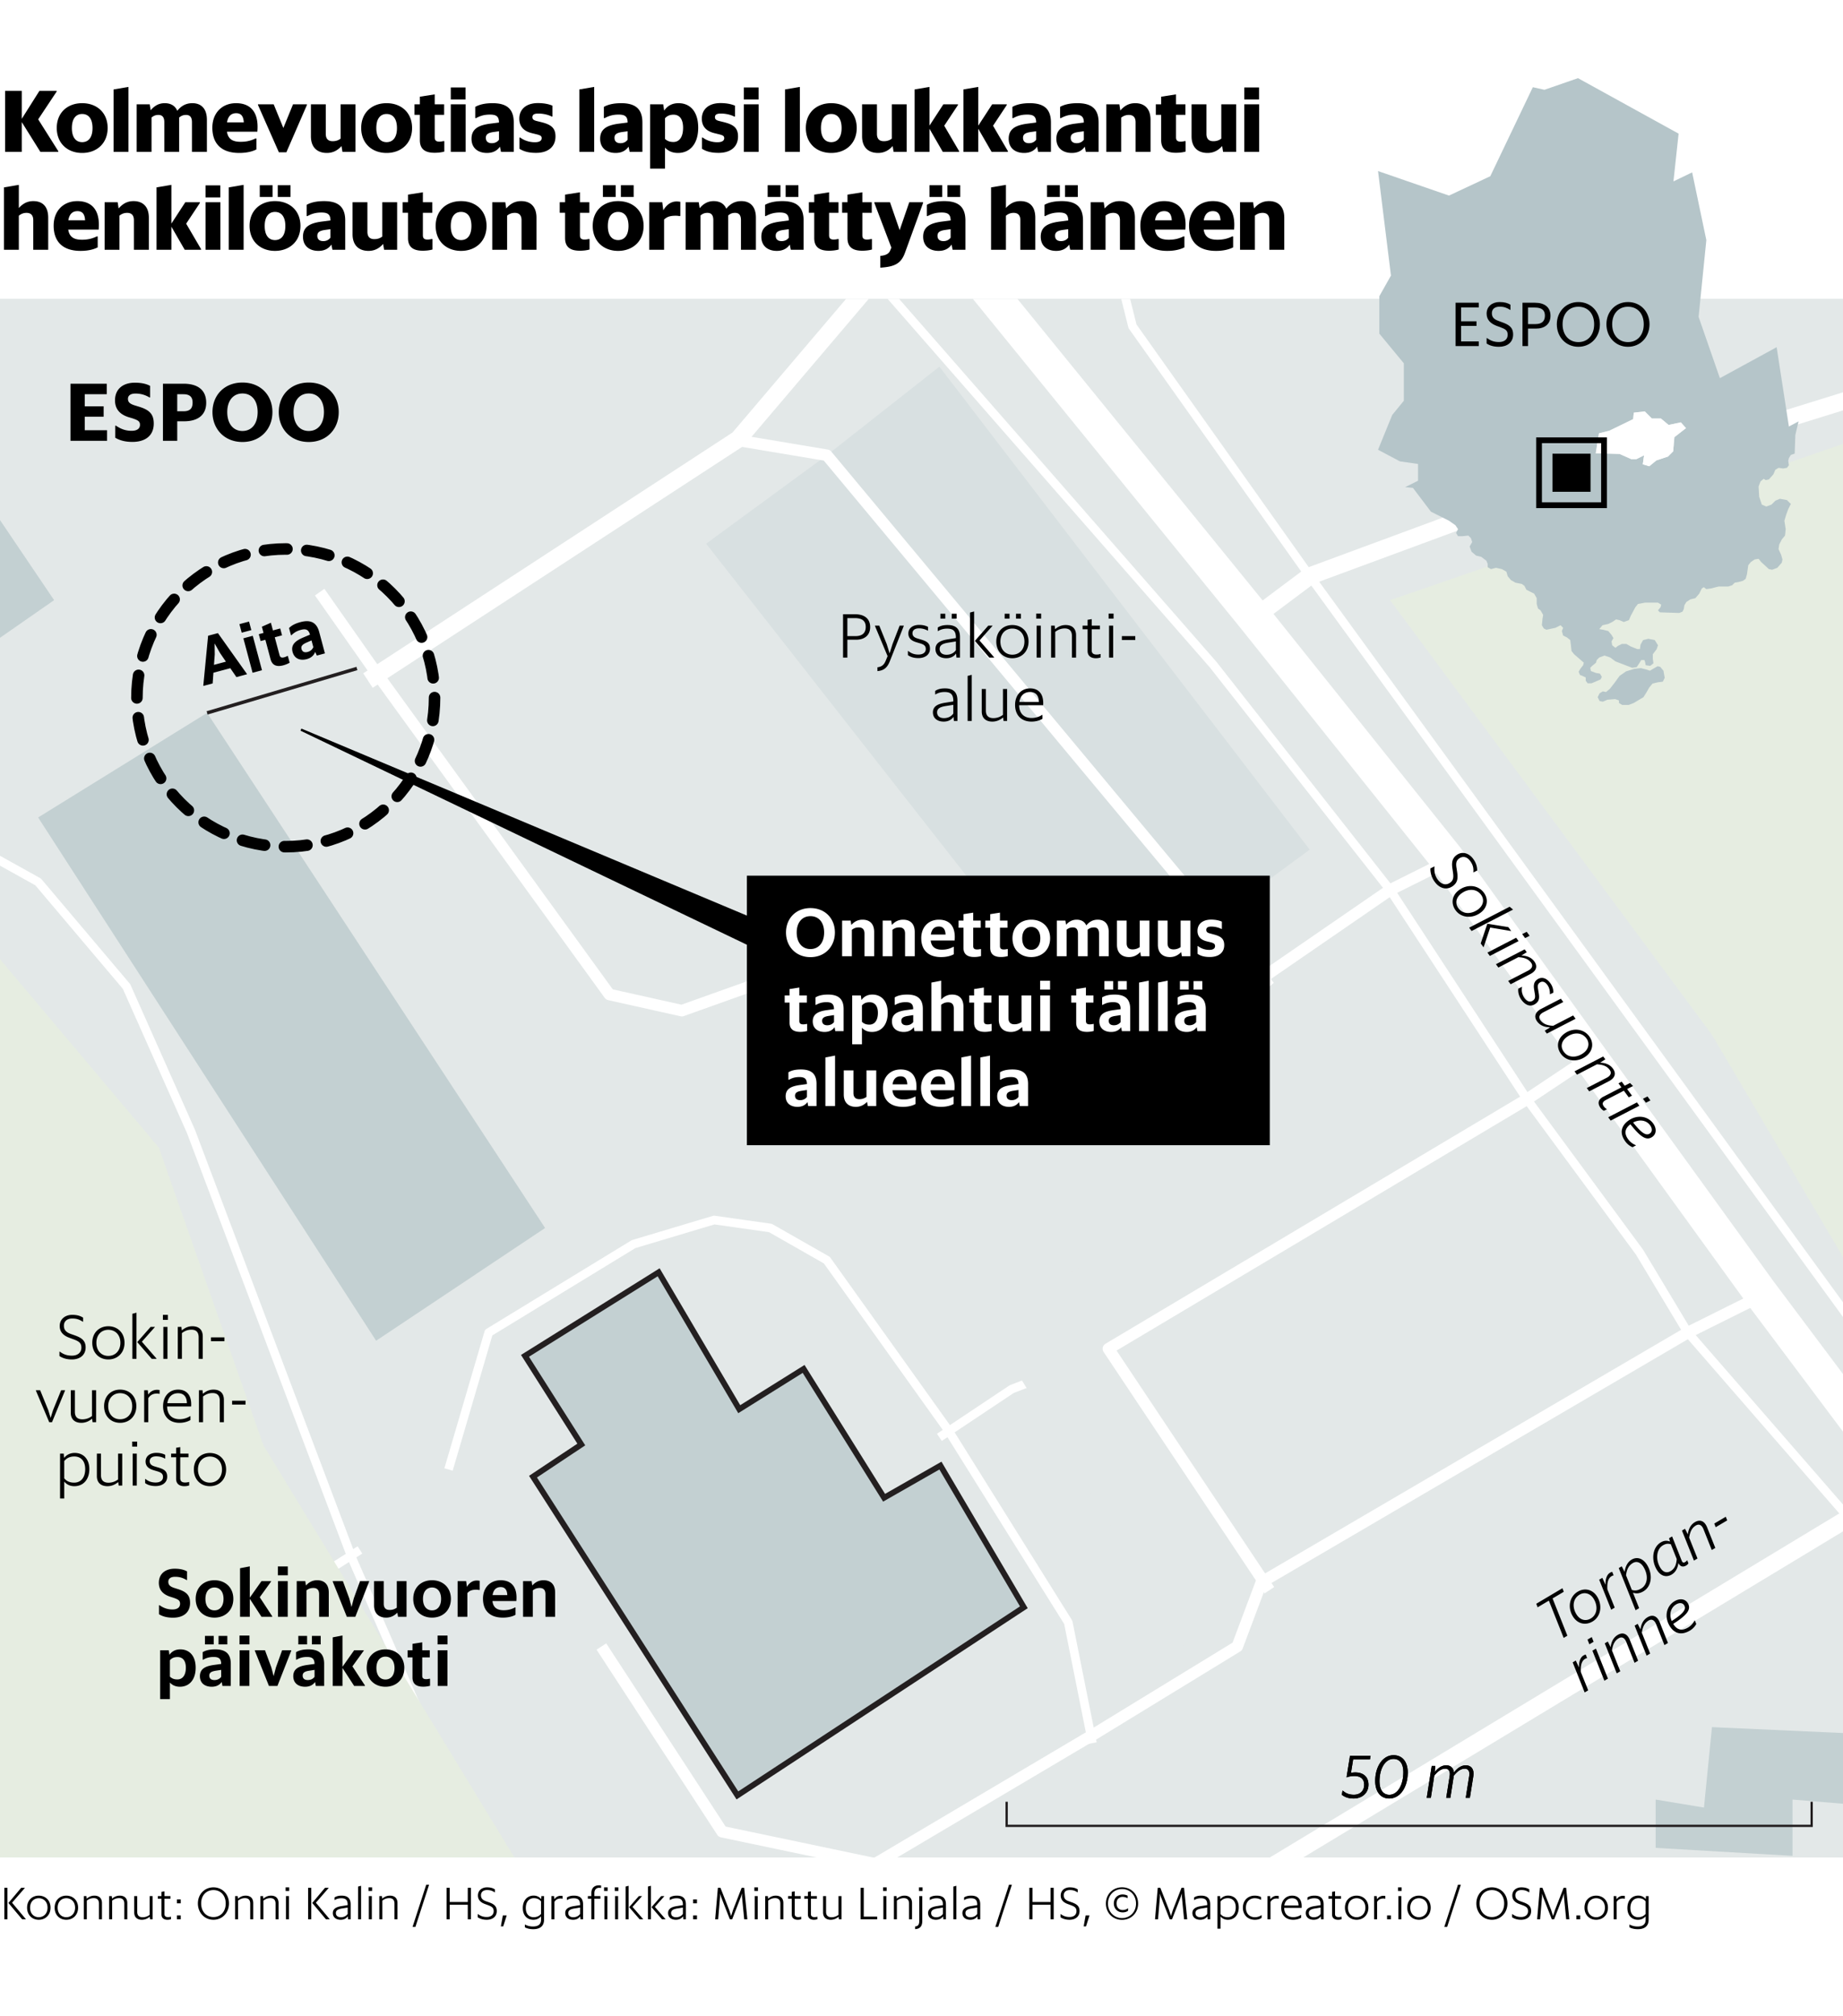 <svg xmlns="http://www.w3.org/2000/svg" id="Grafiikkaohjeet" viewBox="0 0 320 349.914"><defs><clipPath id="clippath"><path d="M0 51.902h320v270.532H0z" style="fill:none"/></clipPath><style>.st2,.st5,.st8{fill:none;stroke-linejoin:round}.st8{stroke-width:2px}.st10{fill:#c3d0d2}.st2{stroke-width:1.5px}.st2,.st5,.st8{stroke:#fff}.st12{fill:#fff}.st5{stroke-width:3px}.st14{fill:#e3e8e8}.st15{fill:#e6ede1}.st16{fill:#b5c5c9}</style></defs><path d="M0 0h320v349.914H0z" class="st12"/><path d="M.885 15.781H3.78v4.845l3.06-4.845h3v.105l-3.21 4.83 3.495 5.535v.105h-3.12l-3.225-5.16v5.16H.885z"/><path d="M9.855 22.216c0-2.685 1.89-4.305 4.41-4.305s4.424 1.62 4.424 4.305-1.905 4.335-4.424 4.335-4.41-1.65-4.41-4.335m6.21.015c0-1.65-.72-2.445-1.8-2.445-1.066 0-1.786.795-1.786 2.445s.72 2.445 1.786 2.445c1.08 0 1.8-.795 1.8-2.445M19.726 15.527l2.579-.436v11.265h-2.58zM23.73 18.107h2.265l.165 1.034c.524-.614 1.26-1.23 2.43-1.23 1.005 0 1.8.406 2.19 1.32.57-.705 1.35-1.32 2.624-1.32 1.455 0 2.52.87 2.52 2.895v5.55H33.33v-5.145c0-.93-.405-1.26-1.02-1.26-.51 0-.84.15-1.2.45v5.955h-2.58v-5.145c0-.93-.405-1.26-1.02-1.26-.51 0-.84.15-1.2.45v5.955h-2.58zM36.87 22.156c0-2.49 1.634-4.245 4.124-4.245 2.415 0 4.005 1.47 3.69 4.95h-5.28c.196 1.245.93 1.755 2.385 1.755 1.155 0 1.905-.255 2.625-.6l.105.045v1.875c-.555.3-1.545.615-2.97.615-3.165 0-4.68-1.665-4.68-4.395Zm2.549-.915h2.91c-.06-1.065-.465-1.59-1.32-1.59s-1.41.495-1.59 1.59ZM44.79 18.212v-.105h2.73l1.68 4.11 1.679-4.11h2.415v.105l-3.57 8.22H48.42zM59.294 25.351c-.57.645-1.364 1.2-2.534 1.2-1.636 0-2.776-.93-2.776-2.895v-5.55h2.58v5.13c0 .93.48 1.275 1.2 1.275.525 0 .975-.135 1.38-.45v-5.954h2.58v8.25H59.46zM62.714 22.216c0-2.685 1.89-4.305 4.41-4.305s4.425 1.62 4.425 4.305-1.905 4.335-4.425 4.335-4.41-1.65-4.41-4.335m6.21.015c0-1.65-.72-2.445-1.8-2.445-1.065 0-1.785.795-1.785 2.445s.72 2.445 1.785 2.445c1.08 0 1.8-.795 1.8-2.445M71.969 18.107h.93v-1.32l2.58-.405v1.725h1.635v1.83H75.48v3.9c0 .554.27.75.81.75.284 0 .584-.061.764-.106l.09.045v1.785c-.39.12-1.02.21-1.68.21-1.44 0-2.565-.465-2.565-2.19v-4.395h-.93zM78.27 15.182h2.565v2.084h-2.566zm0 2.925h2.58v8.25h-2.58zM86.804 25.456c-.405.585-1.08 1.095-2.25 1.095-1.53 0-2.685-.825-2.685-2.46 0-1.725 1.215-2.355 3.24-2.625l1.53-.195c0-1.05-.465-1.38-1.56-1.38-1.125 0-1.814.285-2.46.63l-.104-.03v-1.935c.644-.375 1.634-.645 3-.645 2.399 0 3.69.93 3.69 3.36v5.085h-2.22zm-.165-1.2v-1.47l-.975.135c-.915.135-1.305.405-1.305 1.005 0 .555.315.93 1.036.93.569 0 .974-.24 1.244-.6M90.194 25.831v-1.935l.09-.045c.676.51 1.59.84 2.58.84.81 0 1.186-.27 1.186-.705 0-.39-.226-.51-.96-.69l-.736-.18c-1.304-.315-2.19-1.065-2.19-2.52 0-1.635 1.216-2.7 3.225-2.7 1.095 0 1.905.18 2.536.45v1.86l-.091.045c-.57-.3-1.425-.54-2.37-.54-.78 0-1.02.24-1.02.63 0 .375.226.54.78.675l.735.18c1.68.42 2.49.975 2.49 2.49 0 1.8-1.29 2.85-3.375 2.85-1.394 0-2.22-.3-2.88-.705ZM100.59 15.527l2.579-.436v11.265h-2.58zM109.139 25.456c-.405.585-1.08 1.095-2.25 1.095-1.53 0-2.685-.825-2.685-2.46 0-1.725 1.215-2.355 3.24-2.625l1.53-.195c0-1.05-.465-1.38-1.56-1.38-1.125 0-1.814.285-2.46.63l-.104-.03v-1.935c.644-.375 1.634-.645 3-.645 2.399 0 3.69.93 3.69 3.36v5.085h-2.22zm-.165-1.2v-1.47l-.975.135c-.915.135-1.305.405-1.305 1.005 0 .555.315.93 1.036.93.569 0 .974-.24 1.244-.6M112.874 18.107h2.28l.164 1.094c.555-.81 1.35-1.29 2.49-1.29 1.996 0 3.42 1.426 3.42 4.26 0 2.895-1.515 4.38-3.51 4.38-1.004 0-1.725-.36-2.25-.93v3.645h-2.594zm2.595 2.414v3.6c.375.345.81.525 1.455.525 1.034 0 1.68-.855 1.68-2.475 0-1.575-.69-2.265-1.65-2.265-.706 0-1.126.24-1.485.615M121.889 25.831v-1.935l.09-.045c.675.51 1.59.84 2.58.84.81 0 1.185-.27 1.185-.705 0-.39-.225-.51-.96-.69l-.735-.18c-1.305-.315-2.19-1.065-2.19-2.52 0-1.635 1.215-2.7 3.225-2.7 1.095 0 1.904.18 2.535.45v1.86l-.09.045c-.57-.3-1.426-.54-2.37-.54-.78 0-1.02.24-1.02.63 0 .375.225.54.78.675l.734.18c1.681.42 2.49.975 2.49 2.49 0 1.8-1.29 2.85-3.375 2.85-1.394 0-2.22-.3-2.88-.705ZM129.148 15.182h2.566v2.084h-2.566zm0 2.925h2.58v8.25h-2.58zM136.304 15.527l2.579-.436v11.265h-2.58zM139.918 22.216c0-2.685 1.89-4.305 4.41-4.305s4.425 1.62 4.425 4.305-1.905 4.335-4.425 4.335-4.41-1.65-4.41-4.335m6.21.015c0-1.65-.72-2.445-1.8-2.445-1.065 0-1.785.795-1.785 2.445s.72 2.445 1.785 2.445c1.08 0 1.8-.795 1.8-2.445M154.992 25.351c-.57.645-1.364 1.2-2.534 1.2-1.636 0-2.775-.93-2.775-2.895v-5.55h2.58v5.13c0 .93.48 1.275 1.2 1.275.524 0 .974-.135 1.38-.45v-5.954h2.58v8.25h-2.266zM161.383 22.351v4.005h-2.58v-10.83l2.58-.435v6.72l2.415-3.705h2.535v.12l-2.385 3.6 2.58 4.41v.12h-2.835zM169.857 22.351v4.005h-2.579v-10.83l2.58-.435v6.72l2.414-3.705h2.536v.12l-2.385 3.6 2.58 4.41v.12h-2.835zM180.072 25.456c-.404.585-1.079 1.095-2.249 1.095-1.53 0-2.685-.825-2.685-2.46 0-1.725 1.215-2.355 3.24-2.625l1.53-.195c0-1.05-.465-1.38-1.56-1.38-1.125 0-1.815.285-2.46.63l-.105-.03v-1.935c.645-.375 1.635-.645 3-.645 2.4 0 3.69.93 3.69 3.36v5.085h-2.22zm-.165-1.2v-1.47l-.974.135c-.915.135-1.305.405-1.305 1.005 0 .555.314.93 1.035.93.57 0 .975-.24 1.244-.6M188.352 25.456c-.405.585-1.08 1.095-2.25 1.095-1.53 0-2.685-.825-2.685-2.46 0-1.725 1.215-2.355 3.24-2.625l1.53-.195c0-1.05-.465-1.38-1.56-1.38-1.125 0-1.814.285-2.46.63l-.104-.03v-1.935c.644-.375 1.634-.645 3-.645 2.399 0 3.689.93 3.689 3.36v5.085h-2.22zm-.166-1.2v-1.47l-.974.135c-.915.135-1.305.405-1.305 1.005 0 .555.315.93 1.035.93.57 0 .975-.24 1.244-.6M192.088 18.107h2.264l.165 1.08c.57-.645 1.32-1.276 2.595-1.276 1.53 0 2.655.87 2.655 2.895v5.55h-2.595v-5.13c0-.93-.48-1.275-1.17-1.275-.525 0-.944.165-1.335.48v5.925h-2.58zM200.682 18.107h.93v-1.32l2.58-.405v1.725h1.635v1.83h-1.635v3.9c0 .554.27.75.81.75.285 0 .585-.061.765-.106l.09.045v1.785c-.39.12-1.02.21-1.68.21-1.44 0-2.565-.465-2.565-2.19v-4.395h-.93zM212.201 25.351c-.57.645-1.364 1.2-2.534 1.2-1.636 0-2.775-.93-2.775-2.895v-5.55h2.58v5.13c0 .93.48 1.275 1.2 1.275.524 0 .974-.135 1.38-.45v-5.954h2.58v8.25h-2.266zM216.042 15.182h2.565v2.084h-2.565zm0 2.925h2.58v8.25h-2.58zM.69 32.527l2.58-.436v4.02c.555-.615 1.32-1.2 2.504-1.2 1.56 0 2.596.87 2.596 2.895v5.55H5.774v-5.13c0-.93-.48-1.275-1.17-1.275-.54 0-.944.18-1.334.495v5.91H.69zM9.315 39.156c0-2.49 1.634-4.245 4.125-4.245 2.415 0 4.004 1.47 3.689 4.95h-5.28c.196 1.245.93 1.755 2.386 1.755 1.155 0 1.905-.255 2.625-.6l.104.045v1.875c-.555.3-1.545.615-2.97.615-3.165 0-4.68-1.665-4.68-4.395Zm2.55-.915h2.91c-.06-1.065-.465-1.59-1.32-1.59s-1.41.495-1.59 1.59M18.165 35.107h2.265l.165 1.08c.569-.645 1.319-1.276 2.594-1.276 1.53 0 2.656.87 2.656 2.895v5.55h-2.596v-5.13c0-.93-.48-1.275-1.17-1.275-.524 0-.944.165-1.335.48v5.925h-2.58zM29.76 39.351v4.005h-2.58v-10.83l2.58-.435v6.72l2.415-3.705h2.535v.12l-2.385 3.6 2.58 4.41v.12H32.07zM35.685 32.182h2.565v2.084h-2.565zm0 2.925h2.58v8.25h-2.58zM39.72 32.527l2.579-.436v11.265h-2.58zM43.334 39.216c0-2.685 1.89-4.305 4.41-4.305s4.425 1.62 4.425 4.305-1.905 4.335-4.425 4.335-4.41-1.65-4.41-4.335m1.77-7.065h2.22v2.04h-2.22zm4.44 7.08c0-1.65-.72-2.445-1.8-2.445-1.065 0-1.785.795-1.785 2.445s.72 2.445 1.785 2.445c1.08 0 1.8-.795 1.8-2.445m-1.32-7.08h2.22v2.04h-2.22zM57.54 42.456c-.405.585-1.08 1.095-2.25 1.095-1.53 0-2.685-.825-2.685-2.46 0-1.725 1.214-2.355 3.24-2.625l1.53-.195c0-1.05-.466-1.38-1.56-1.38-1.126 0-1.815.285-2.46.63l-.105-.03v-1.935c.644-.375 1.635-.645 3-.645 2.4 0 3.69.93 3.69 3.36v5.085h-2.22zm-.166-1.2v-1.47l-.975.135c-.915.135-1.304.405-1.304 1.005 0 .555.314.93 1.035.93.57 0 .975-.24 1.244-.6M66.523 42.351c-.569.645-1.364 1.2-2.534 1.2-1.636 0-2.775-.93-2.775-2.895v-5.55h2.58v5.13c0 .93.48 1.275 1.2 1.275.525 0 .975-.135 1.38-.45v-5.954h2.58v8.25H66.69zM69.913 35.107h.93v-1.32l2.58-.406v1.726h1.636v1.83h-1.635v3.9c0 .554.27.75.81.75.285 0 .585-.061.764-.106l.09.045v1.785c-.39.12-1.02.21-1.68.21-1.44 0-2.564-.465-2.564-2.19v-4.395h-.931zM75.644 39.216c0-2.685 1.89-4.305 4.41-4.305s4.425 1.62 4.425 4.305-1.906 4.335-4.425 4.335-4.41-1.65-4.41-4.335m6.21.015c0-1.65-.72-2.445-1.8-2.445-1.066 0-1.786.795-1.786 2.445s.72 2.445 1.786 2.445c1.08 0 1.8-.795 1.8-2.445M85.47 35.107h2.264l.165 1.08c.57-.645 1.32-1.276 2.595-1.276 1.53 0 2.655.87 2.655 2.895v5.55h-2.595v-5.13c0-.93-.48-1.275-1.17-1.275-.525 0-.945.165-1.335.48v5.925h-2.58zM97.184 35.107h.93v-1.32l2.58-.406v1.726h1.635v1.83h-1.635v3.9c0 .554.27.75.81.75.285 0 .585-.061.765-.106l.09.045v1.785c-.39.12-1.02.21-1.68.21-1.44 0-2.565-.465-2.565-2.19v-4.395h-.93zM102.914 39.216c0-2.685 1.89-4.305 4.41-4.305s4.425 1.62 4.425 4.305-1.905 4.335-4.425 4.335-4.41-1.65-4.41-4.335m1.77-7.065h2.22v2.04h-2.22zm4.44 7.08c0-1.65-.72-2.445-1.8-2.445-1.065 0-1.785.795-1.785 2.445s.72 2.445 1.785 2.445c1.08 0 1.8-.795 1.8-2.445m-1.32-7.08h2.22v2.04h-2.22zM112.725 35.107h2.264l.18 1.41c.42-.765 1.2-1.546 2.295-1.546.255 0 .495.03.66.06v2.43l-.09.06a3.4 3.4 0 0 0-.72-.074c-.93 0-1.53.18-2.01.674v5.235h-2.58zM119.054 35.107h2.264l.165 1.034c.525-.614 1.26-1.23 2.43-1.23 1.005 0 1.8.406 2.19 1.32.57-.704 1.35-1.32 2.625-1.32 1.455 0 2.52.87 2.52 2.895v5.55h-2.595v-5.145c0-.93-.405-1.26-1.02-1.26-.51 0-.84.15-1.2.45v5.955h-2.58v-5.145c0-.93-.405-1.26-1.02-1.26-.51 0-.84.15-1.2.45v5.955h-2.58zM137.128 42.456c-.404.585-1.08 1.095-2.25 1.095-1.53 0-2.685-.825-2.685-2.46 0-1.725 1.215-2.355 3.24-2.625l1.53-.195c0-1.05-.465-1.38-1.56-1.38-1.125 0-1.814.285-2.46.63l-.104-.03v-1.935c.644-.375 1.635-.645 3-.645 2.4 0 3.69.93 3.69 3.36v5.085h-2.22zm-3.84-10.305h2.22v2.04h-2.22zm3.675 9.105v-1.47l-.975.135c-.915.135-1.304.405-1.304 1.005 0 .555.314.93 1.035.93.57 0 .974-.24 1.244-.6m-.555-9.105h2.22v2.04h-2.22zM140.443 35.107h.931v-1.32l2.58-.406v1.726h1.635v1.83h-1.635v3.9c0 .554.27.75.81.75.285 0 .585-.061.764-.106l.09.045v1.785c-.39.12-1.02.21-1.68.21-1.439 0-2.564-.465-2.564-2.19v-4.395h-.93zM146.218 35.107h.93v-1.32l2.58-.406v1.726h1.635v1.83h-1.634v3.9c0 .554.27.75.81.75.284 0 .584-.061.764-.106l.09.045v1.785c-.39.12-1.02.21-1.68.21-1.44 0-2.565-.465-2.565-2.19v-4.395h-.93zM152.849 44.421c.99-.09 1.5-.405 1.71-.93l.21-.51-2.955-7.755v-.12h2.714l1.68 4.845 1.665-4.844h2.4v.12l-3.134 8.624c-.675 1.875-1.755 2.46-4.29 2.61zM165.223 42.456c-.405.585-1.08 1.095-2.25 1.095-1.53 0-2.685-.825-2.685-2.46 0-1.725 1.215-2.355 3.24-2.625l1.53-.195c0-1.05-.465-1.38-1.56-1.38-1.125 0-1.814.285-2.46.63l-.104-.03v-1.935c.644-.375 1.634-.645 3-.645 2.399 0 3.69.93 3.69 3.36v5.085h-2.22zm-3.84-10.305h2.22v2.04h-2.22zm3.675 9.105v-1.47l-.975.135c-.915.135-1.305.405-1.305 1.005 0 .555.315.93 1.036.93.569 0 .974-.24 1.244-.6m-.555-9.105h2.22v2.04h-2.22zM172.08 32.527l2.578-.436v4.02c.556-.615 1.32-1.2 2.505-1.2 1.56 0 2.596.87 2.596 2.895v5.55h-2.596v-5.13c0-.93-.48-1.275-1.17-1.275-.54 0-.944.18-1.335.495v5.91h-2.579zM185.638 42.456c-.405.585-1.08 1.095-2.25 1.095-1.53 0-2.685-.825-2.685-2.46 0-1.725 1.215-2.355 3.24-2.625l1.53-.195c0-1.05-.465-1.38-1.56-1.38-1.125 0-1.814.285-2.46.63l-.104-.03v-1.935c.644-.375 1.634-.645 3-.645 2.399 0 3.69.93 3.69 3.36v5.085h-2.22zm-3.84-10.305h2.22v2.04h-2.22zm3.675 9.105v-1.47l-.975.135c-.915.135-1.305.405-1.305 1.005 0 .555.315.93 1.036.93.569 0 .974-.24 1.244-.6m-.555-9.105h2.22v2.04h-2.22zM189.373 35.107h2.265l.165 1.08c.569-.645 1.319-1.276 2.594-1.276 1.53 0 2.656.87 2.656 2.895v5.55h-2.596v-5.13c0-.93-.48-1.275-1.17-1.275-.524 0-.944.165-1.335.48v5.925h-2.58zM197.998 39.156c0-2.49 1.635-4.245 4.125-4.245 2.415 0 4.005 1.47 3.69 4.95h-5.28c.196 1.245.93 1.755 2.385 1.755 1.155 0 1.905-.255 2.625-.6l.105.045v1.875c-.555.3-1.545.615-2.97.615-3.165 0-4.68-1.665-4.68-4.395Zm2.55-.915h2.91c-.06-1.065-.465-1.59-1.32-1.59s-1.41.495-1.59 1.59ZM206.458 39.156c0-2.49 1.635-4.245 4.125-4.245 2.415 0 4.005 1.47 3.69 4.95h-5.28c.196 1.245.93 1.755 2.385 1.755 1.155 0 1.905-.255 2.625-.6l.105.045v1.875c-.555.3-1.545.615-2.97.615-3.165 0-4.68-1.665-4.68-4.395Zm2.55-.915h2.91c-.06-1.065-.465-1.59-1.32-1.59s-1.41.495-1.59 1.59ZM215.309 35.107h2.264l.165 1.08c.57-.645 1.32-1.276 2.595-1.276 1.53 0 2.655.87 2.655 2.895v5.55h-2.595v-5.13c0-.93-.48-1.275-1.17-1.275-.525 0-.945.165-1.335.48v5.925h-2.58zM.752 327.7h.543v5.47H.752zm.711 2.631 2.215-2.63h.632v.031l-2.215 2.551 2.39 2.854v.032h-.639zM4.704 331.147c0-1.271.872-2.087 2.023-2.087 1.16 0 2.047.816 2.047 2.087s-.888 2.103-2.047 2.103c-1.151 0-2.023-.832-2.023-2.103m3.55 0c0-1.008-.656-1.64-1.527-1.64-.863 0-1.503.632-1.503 1.64 0 1.015.64 1.655 1.503 1.655.871 0 1.527-.64 1.527-1.655M9.488 331.147c0-1.271.872-2.087 2.023-2.087 1.16 0 2.047.816 2.047 2.087s-.888 2.103-2.047 2.103c-1.151 0-2.023-.832-2.023-2.103m3.55 0c0-1.008-.656-1.64-1.527-1.64-.863 0-1.503.632-1.503 1.64 0 1.015.64 1.655 1.503 1.655.871 0 1.528-.64 1.528-1.655M14.552 329.14h.456l.048.448c.336-.289.76-.528 1.335-.528.823 0 1.312.448 1.312 1.287v2.823h-.52v-2.72c0-.727-.4-.958-.912-.958-.48 0-.855.167-1.2.431v3.247h-.519zM18.952 329.14h.456l.048.448c.336-.289.76-.528 1.335-.528.823 0 1.311.448 1.311 1.287v2.823h-.52v-2.72c0-.727-.4-.958-.911-.958-.48 0-.856.167-1.2.431v3.247h-.52zM25.999 332.73c-.344.28-.792.52-1.36.52-.815 0-1.335-.44-1.335-1.28v-2.83h.52v2.726c0 .728.431.944.943.944.472 0 .863-.152 1.216-.416v-3.254h.52v4.03h-.449zM27.408 329.14h.631v-.736l.52-.088v.824h1.04v.455h-1.04v2.655c0 .392.24.536.615.536.16 0 .345-.024.488-.072l.024.016v.423a1.9 1.9 0 0 1-.615.097c-.552 0-1.032-.256-1.032-.928v-2.727h-.631zM30.72 329.715h.663v.68h-.664zm0 2.775h.663v.68h-.664zM34.36 330.42c0-1.608 1.16-2.8 2.702-2.8s2.694 1.192 2.694 2.8c0 1.598-1.151 2.83-2.694 2.83s-2.702-1.232-2.702-2.83m4.829 0c0-1.408-.88-2.328-2.127-2.328-1.24 0-2.135.92-2.135 2.327s.896 2.359 2.135 2.359c1.247 0 2.127-.952 2.127-2.359M40.816 329.14h.456l.048.448c.336-.289.76-.528 1.335-.528.823 0 1.311.448 1.311 1.287v2.823h-.52v-2.72c0-.727-.4-.958-.911-.958-.48 0-.856.167-1.2.431v3.247h-.519zM45.215 329.14h.456l.048.448c.336-.289.76-.528 1.335-.528.823 0 1.312.448 1.312 1.287v2.823h-.52v-2.72c0-.727-.4-.958-.912-.958-.48 0-.855.167-1.199.431v3.247h-.52zM49.591 327.62h.624v.632h-.624zm.057 1.52h.52v4.03h-.52zM53.503 327.7h.543v5.47h-.543zm.711 2.631 2.215-2.63h.632v.031l-2.215 2.551 2.39 2.854v.032h-.639zM60.39 332.65c-.216.312-.6.6-1.24.6-.783 0-1.359-.416-1.359-1.168 0-.808.696-1.08 1.568-1.215l1.007-.16v-.072c0-.848-.368-1.12-1.095-1.12-.456 0-.8.096-1.168.312l-.024-.008v-.44c.312-.215.711-.32 1.231-.32.984 0 1.575.417 1.575 1.528v2.583h-.447zm-.024-.416v-1.103l-.896.144c-.75.111-1.151.312-1.151.807 0 .448.311.728.863.728.592 0 .968-.272 1.184-.576M62.175 327.485l.52-.136v5.82h-.52zM63.983 327.62h.624v.632h-.624zm.057 1.52h.52v4.03h-.52zM65.863 329.14h.456l.048.448c.336-.289.76-.528 1.335-.528.823 0 1.311.448 1.311 1.287v2.823h-.52v-2.72c0-.727-.4-.958-.911-.958-.48 0-.856.167-1.2.431v3.247h-.519zM74.502 327.165l-2.375 7.324h-.496l2.375-7.324zM77.535 327.7h.543v2.463h3.142v-2.462h.544v5.469h-.544v-2.527h-3.142v2.527h-.543zM82.95 332.818v-.552l.025-.016c.424.312.863.52 1.543.52.728 0 1.2-.384 1.2-1.016 0-.591-.32-.807-1.056-1.071l-.432-.16c-.743-.264-1.247-.712-1.247-1.487 0-.904.72-1.415 1.567-1.415.648 0 1.032.135 1.383.351v.512l-.032.008c-.415-.264-.735-.407-1.335-.407-.664 0-1.056.359-1.056.903 0 .504.248.823.88 1.047l.432.152c.84.296 1.431.624 1.431 1.543 0 .984-.752 1.52-1.735 1.52-.728 0-1.231-.208-1.567-.432ZM87.31 332.49h.656v.048l-.591 1.855h-.409zM91.134 334.553v-.472l.024-.008c.343.2.855.344 1.367.344.92 0 1.416-.384 1.416-1.143v-.624c-.32.368-.76.6-1.336.6-1.071 0-1.831-.752-1.831-2.04 0-1.31.767-2.158 1.888-2.158.551 0 .983.223 1.302.616l.032-.528h.464v4.101c0 1.24-.872 1.64-1.87 1.64-.6 0-1.12-.128-1.456-.328Zm2.807-2.319v-2.183c-.313-.36-.688-.551-1.256-.551-.768 0-1.39.575-1.39 1.71 0 1.112.615 1.592 1.35 1.592.6 0 .983-.216 1.296-.568ZM95.743 329.14h.456l.048.552c.239-.36.623-.608 1.119-.608.12 0 .2.008.32.032v.464l-.032.024a.8.8 0 0 0-.288-.049c-.52 0-.856.193-1.104.584v3.03h-.52zM100.742 332.65c-.216.312-.6.6-1.24.6-.784 0-1.359-.416-1.359-1.168 0-.808.695-1.08 1.567-1.215l1.007-.16v-.072c0-.848-.367-1.12-1.094-1.12-.457 0-.8.096-1.169.312l-.023-.008v-.44c.312-.215.711-.32 1.23-.32.985 0 1.576.417 1.576 1.528v2.583h-.447zm-.025-.416v-1.103l-.895.144c-.751.111-1.152.312-1.152.807 0 .448.312.728.864.728.591 0 .967-.272 1.183-.576M102.07 329.14h.608v-.504c0-1.128.777-1.367 1.32-1.367.16 0 .303.016.368.032v.424c-.065-.009-.168-.024-.352-.024-.368 0-.815.207-.815.951v.488h1.047v.455h-1.047v3.575h-.52v-3.575h-.608zm2.815-1.52h.624v.632h-.624zm.056 1.52h.52v4.03h-.52zM106.742 327.62h.624v.632h-.624zm.056 1.52h.52v4.03h-.52zM108.623 327.485l.52-.136v5.82h-.52zm.615 3.574 1.687-1.92h.536v.025l-1.64 1.847 1.847 2.126v.033h-.607zM112.502 327.485l.52-.136v5.82h-.52zm.616 3.574 1.687-1.92h.536v.025l-1.64 1.847 1.847 2.126v.033h-.607zM118.597 332.65c-.216.312-.6.6-1.24.6-.783 0-1.358-.416-1.358-1.168 0-.808.695-1.08 1.567-1.215l1.007-.16v-.072c0-.848-.367-1.12-1.095-1.12-.456 0-.8.096-1.168.312l-.023-.008v-.44c.311-.215.71-.32 1.23-.32.985 0 1.575.417 1.575 1.528v2.583h-.447zm-.024-.416v-1.103l-.896.144c-.75.111-1.151.312-1.151.807 0 .448.311.728.863.728.592 0 .968-.272 1.184-.576M120.35 329.715h.664v.68h-.664zm0 2.775h.664v.68h-.664zM124.646 327.7h.448l1.503 3.823.344 1.07.344-1.07 1.487-3.822h.44l.551 5.469h-.544l-.383-3.91-.008-.592-.2.64-1.503 3.862h-.4l-1.511-3.862-.192-.6v.56l-.328 3.902h-.52zM130.982 327.62h.624v.632h-.624zm.057 1.52h.52v4.03h-.52zM132.862 329.14h.456l.048.448c.336-.289.76-.528 1.335-.528.823 0 1.311.448 1.311 1.287v2.823h-.52v-2.72c0-.727-.4-.958-.911-.958-.48 0-.856.167-1.2.431v3.247h-.519zM136.838 329.14h.632v-.736l.52-.088v.824h1.039v.455h-1.04v2.655c0 .392.24.536.616.536.16 0 .344-.024.488-.072l.024.016v.423a1.9 1.9 0 0 1-.616.097c-.551 0-1.03-.256-1.03-.928v-2.727h-.633zM139.646 329.14h.632v-.736l.52-.088v.824h1.038v.455h-1.039v2.655c0 .392.24.536.615.536.16 0 .345-.024.489-.072l.023.016v.423a1.9 1.9 0 0 1-.615.097c-.552 0-1.031-.256-1.031-.928v-2.727h-.632zM145.604 332.73c-.344.28-.792.52-1.36.52-.815 0-1.334-.44-1.334-1.28v-2.83h.52v2.726c0 .728.43.944.942.944.472 0 .864-.152 1.216-.416v-3.254h.52v4.03h-.448zM149.43 327.7h.543v5.006h2.335v.464h-2.878zM153.326 327.62h.624v.632h-.624zm.056 1.52h.52v4.03h-.52zM155.206 329.14h.456l.048.448c.335-.289.76-.528 1.335-.528.823 0 1.311.448 1.311 1.287v2.823h-.52v-2.72c0-.727-.4-.958-.912-.958-.479 0-.855.167-1.199.431v3.247h-.52zM158.894 334.409c.448-.04.72-.24.72-.984v-4.285h.52v4.31c0 .999-.472 1.375-1.24 1.423zm.664-6.788h.623v.631h-.623zM163.749 332.65c-.216.312-.6.6-1.24.6-.784 0-1.36-.416-1.36-1.168 0-.808.696-1.08 1.568-1.215l1.007-.16v-.072c0-.848-.367-1.12-1.096-1.12-.455 0-.798.096-1.167.312l-.023-.008v-.44c.311-.215.71-.32 1.23-.32.984 0 1.576.417 1.576 1.528v2.583h-.448zm-.025-.416v-1.103l-.895.144c-.751.111-1.152.312-1.152.807 0 .448.313.728.864.728.591 0 .967-.272 1.183-.576M165.534 327.485l.52-.136v5.82h-.52zM169.7 332.65c-.215.312-.599.6-1.239.6-.784 0-1.359-.416-1.359-1.168 0-.808.695-1.08 1.567-1.215l1.007-.16v-.072c0-.848-.367-1.12-1.094-1.12-.457 0-.8.096-1.168.312l-.024-.008v-.44c.312-.215.711-.32 1.23-.32.985 0 1.576.417 1.576 1.528v2.583h-.447zm-.024-.416v-1.103l-.895.144c-.751.111-1.152.312-1.152.807 0 .448.312.728.864.728.592 0 .968-.272 1.183-.576M175.692 327.165l-2.374 7.324h-.496l2.375-7.324zM178.725 327.7h.543v2.463h3.143v-2.462h.544v5.469h-.544v-2.527h-3.143v2.527h-.543zM184.141 332.818v-.552l.025-.016c.423.312.863.52 1.543.52.727 0 1.199-.384 1.199-1.016 0-.591-.32-.807-1.056-1.071l-.432-.16c-.743-.264-1.247-.712-1.247-1.487 0-.904.72-1.415 1.568-1.415.647 0 1.03.135 1.382.351v.512l-.032.008c-.415-.264-.735-.407-1.335-.407-.664 0-1.055.359-1.055.903 0 .504.248.823.88 1.047l.431.152c.84.296 1.432.624 1.432 1.543 0 .984-.752 1.52-1.736 1.52-.727 0-1.231-.208-1.567-.432ZM188.5 332.49h.657v.048l-.592 1.855h-.408zM197.61 330.443c0 1.631-1.224 2.822-2.791 2.822-1.575 0-2.798-1.19-2.798-2.822 0-1.655 1.223-2.83 2.798-2.83 1.567 0 2.79 1.175 2.79 2.83m-5.23 0c0 1.423 1.048 2.51 2.439 2.51 1.4 0 2.43-1.087 2.43-2.51 0-1.455-1.03-2.526-2.43-2.526-1.39 0-2.439 1.07-2.439 2.526m1.016-.04c0-.927.672-1.543 1.503-1.543.431 0 .72.112.888.208v.432h-.024a1.8 1.8 0 0 0-.864-.225c-.56 0-1.031.416-1.031 1.128 0 .703.431 1.151 1.055 1.151.4 0 .688-.128.92-.296l.024.009v.415c-.184.144-.472.28-.936.28-.887 0-1.535-.631-1.535-1.56M201.02 327.7h.448l1.503 3.823.344 1.07.344-1.07 1.487-3.822h.44l.551 5.469h-.544l-.383-3.91-.008-.592-.2.64-1.503 3.862h-.4l-1.511-3.862-.192-.6v.56l-.328 3.902h-.52zM209.636 332.65c-.216.312-.6.6-1.24.6-.783 0-1.358-.416-1.358-1.168 0-.808.695-1.08 1.567-1.215l1.007-.16v-.072c0-.848-.367-1.12-1.095-1.12-.456 0-.8.096-1.168.312l-.023-.008v-.44c.311-.215.71-.32 1.23-.32.985 0 1.575.417 1.575 1.528v2.583h-.447zm-.024-.416v-1.103l-.896.144c-.75.111-1.151.312-1.151.807 0 .448.311.728.863.728.592 0 .968-.272 1.184-.576M211.39 329.14h.463l.04.543a1.67 1.67 0 0 1 1.343-.631c1.08 0 1.848.76 1.848 2.039 0 1.311-.76 2.159-1.888 2.159-.543 0-.967-.208-1.28-.584v2.135h-.527zm.527.935v2.183c.303.36.688.544 1.255.544.784 0 1.391-.576 1.391-1.712 0-1.103-.623-1.59-1.367-1.59-.591 0-.976.215-1.28.575M215.804 331.147c0-1.288.905-2.087 2.047-2.087.52 0 .896.12 1.104.248v.464l-.024.015a2.2 2.2 0 0 0-1.08-.28c-.847 0-1.526.592-1.526 1.64 0 1.023.623 1.655 1.543 1.655.527 0 .879-.16 1.167-.36l.024.016v.456c-.232.176-.6.336-1.176.336-1.214 0-2.079-.832-2.079-2.103M220.077 329.14h.456l.048.552c.239-.36.623-.608 1.119-.608.12 0 .2.008.32.032v.464l-.032.024a.8.8 0 0 0-.288-.049c-.52 0-.856.193-1.104.584v3.03h-.52zM222.46 331.147c0-1.256.792-2.087 1.904-2.087.967 0 1.743.591 1.64 2.127h-3.032c.017 1.047.624 1.607 1.575 1.607.584 0 1.04-.2 1.344-.4l.023.016v.488c-.239.144-.727.352-1.382.352-1.255 0-2.072-.792-2.072-2.103m.537-.376h2.47c-.015-.84-.424-1.255-1.111-1.255-.744 0-1.24.463-1.36 1.255M229.324 332.65c-.216.312-.6.6-1.24.6-.784 0-1.359-.416-1.359-1.168 0-.808.695-1.08 1.567-1.215l1.007-.16v-.072c0-.848-.367-1.12-1.094-1.12-.457 0-.8.096-1.168.312l-.024-.008v-.44c.312-.215.711-.32 1.23-.32.985 0 1.576.417 1.576 1.528v2.583h-.447zm-.025-.416v-1.103l-.895.144c-.751.111-1.152.312-1.152.807 0 .448.312.728.864.728.591 0 .967-.272 1.183-.576M230.653 329.14h.632v-.736l.52-.088v.824h1.038v.455h-1.039v2.655c0 .392.24.536.615.536.16 0 .344-.024.489-.072l.023.016v.423a1.9 1.9 0 0 1-.615.097c-.552 0-1.031-.256-1.031-.928v-2.727h-.632zM233.524 331.147c0-1.271.872-2.087 2.023-2.087 1.16 0 2.047.816 2.047 2.087s-.887 2.103-2.047 2.103c-1.151 0-2.023-.832-2.023-2.103m3.55 0c0-1.008-.656-1.64-1.527-1.64-.863 0-1.502.632-1.502 1.64 0 1.015.64 1.655 1.502 1.655.872 0 1.528-.64 1.528-1.655M238.588 329.14h.457l.047.552c.24-.36.623-.608 1.12-.608.12 0 .2.008.32.032v.464l-.032.024a.8.8 0 0 0-.288-.049c-.52 0-.856.193-1.104.584v3.03h-.52zM240.836 332.49h.663v.68h-.663zM242.74 327.62h.624v.632h-.624zm.056 1.52h.52v4.03h-.52zM244.34 331.147c0-1.271.872-2.087 2.024-2.087 1.159 0 2.047.816 2.047 2.087s-.888 2.103-2.047 2.103c-1.152 0-2.024-.832-2.024-2.103m3.551 0c0-1.008-.656-1.64-1.527-1.64-.864 0-1.503.632-1.503 1.64 0 1.015.64 1.655 1.503 1.655.87 0 1.527-.64 1.527-1.655M253.643 327.165l-2.374 7.324h-.496l2.375-7.324zM256.34 330.42c0-1.608 1.16-2.8 2.702-2.8s2.695 1.192 2.695 2.8c0 1.598-1.152 2.83-2.695 2.83s-2.702-1.232-2.702-2.83m4.83 0c0-1.408-.88-2.328-2.128-2.328-1.239 0-2.134.92-2.134 2.327s.895 2.359 2.134 2.359c1.248 0 2.127-.952 2.127-2.359M262.548 332.818v-.552l.025-.016c.424.312.863.52 1.543.52.727 0 1.199-.384 1.199-1.016 0-.591-.32-.807-1.056-1.071l-.431-.16c-.744-.264-1.247-.712-1.247-1.487 0-.904.72-1.415 1.567-1.415.647 0 1.031.135 1.383.351v.512l-.032.008c-.415-.264-.736-.407-1.335-.407-.665 0-1.056.359-1.056.903 0 .504.248.823.88 1.047l.431.152c.84.296 1.432.624 1.432 1.543 0 .984-.752 1.52-1.735 1.52-.728 0-1.232-.208-1.568-.432ZM267.364 327.7h.448l1.503 3.823.344 1.07.344-1.07 1.487-3.822h.44l.551 5.469h-.544l-.384-3.91-.007-.592-.2.64-1.503 3.862h-.4l-1.512-3.862-.191-.6v.56l-.328 3.902h-.52zM273.709 332.49h.663v.68h-.664zM275.116 331.147c0-1.271.872-2.087 2.023-2.087 1.16 0 2.047.816 2.047 2.087s-.888 2.103-2.047 2.103c-1.151 0-2.023-.832-2.023-2.103m3.55 0c0-1.008-.656-1.64-1.527-1.64-.863 0-1.503.632-1.503 1.64 0 1.015.64 1.655 1.503 1.655.871 0 1.527-.64 1.527-1.655M280.18 329.14h.456l.048.552c.24-.36.623-.608 1.12-.608.12 0 .2.008.32.032v.464l-.033.024a.8.8 0 0 0-.288-.049c-.52 0-.855.193-1.103.584v3.03h-.52zM282.924 334.553v-.472l.024-.008c.344.2.856.344 1.368.344.919 0 1.415-.384 1.415-1.143v-.624c-.32.368-.76.6-1.336.6-1.071 0-1.831-.752-1.831-2.04 0-1.31.768-2.158 1.888-2.158.551 0 .983.223 1.302.616l.033-.528h.463v4.101c0 1.24-.872 1.64-1.87 1.64-.6 0-1.12-.128-1.456-.328m2.807-2.319v-2.183c-.312-.36-.687-.551-1.256-.551-.768 0-1.39.575-1.39 1.71 0 1.112.615 1.592 1.35 1.592.6 0 .983-.216 1.296-.568Z"/><g style="clip-path:url(#clippath)"><path d="M-236.123-118.992h655.935v572.093h-655.935z" class="st14"/><path d="M419.812-118.992h-655.935v465.105l44.306 22.15 72.68 44.725 45.583 40.114h493.366z" class="st14"/><path d="m136.24-118.992-22.049 28.927 44.723 37.728 5.609-5.581 2.776-4.193 29.343 22.349 41.918-58.686-12.575-8.385 8.79-12.159zM15.002 428.34l-18.184 13.991 8.869 10.771H69.97l-39.617-48.499-19.541 16.768zM92.545 256.329l8.387-5.582-9.779-15.392 23.209-14.502 13.991 23.762 11.179-6.987 13.973 22.362 9.782-5.584 14.483 24.598-49.735 32.657z" class="st10"/><path d="m114.191 221.55 13.992 23.761 11.19-6.994 13.963 22.346 9.77-5.578 13.992 23.762-48.915 32.119-34.952-54.493 8.385-5.58-9.77-15.38zm.341-1.392-.87.544-22.346 13.963-.855.534.54.85 9.246 14.554-7.57 5.038-.819.545.531.828 34.952 54.492.546.851.845-.555 48.915-32.119.796-.522-.484-.82-13.991-23.763-.5-.85-.858.49-8.936 5.1-13.453-21.53-.53-.848-.849.53-10.319 6.45-13.47-22.877z" style="fill:#231f20"/><path d="m165.911 412.988-1.388 22.346 11.158 1.388v4.193l20.961 1.416v4.19l20.96 2.776v-5.578l12.575 1.386 1.417-29.343-29.343-2.774 2.773-27.957-25.15-1.388-1.388 9.773h-8.382l-1.389 11.187h8.383l-1.417 8.385zM-106.562-34.153l-29.343 19.541 69.844 102.023 9.802-8.386 33.535 47.499 32.119-22.346-32.119-47.527-15.379 9.799zM-82.828 252.28l-33.533 27.955 99.215 120.176 34.924-29.343-29.343-33.536zM-236.123 58.343v60.524l23.348 34.223 18.182-12.575 48.886 74.037 33.536-22.345-50.303-72.649-22.346 13.963zM-193.205 242.51l-8.383 13.963 9.771 5.606 8.385-13.991zM35.962 123.748 6.619 141.903l58.686 90.833 29.343-19.572zM-78.636-49.533l-4.192 2.802 8.385 9.773 9.799-6.997-6.995-11.159zM-200.794-118.992h-35.329v1.111l69.459 86.501 20.957-16.768zM260.936-25.771 248.361-7.615l23.734 16.768 6.997-9.774 57.298 43.309 15.351-19.572-25.15-18.156-4.193 5.581-33.535-25.153-4.193 5.609zM241.364 357.076l-1.388 20.961h8.385l-1.416 6.994 20.957 1.388v5.609h19.573l1.388-2.804h19.572l2.805-27.955-32.148-1.388 1.388-26.538-22.348-2.805-1.388 6.994h-5.606l-1.389 9.774h6.995l-1.417 11.187zM287.475 312.382v8.385l23.765 1.386v-9.771l16.767 1.388v-12.575l-30.759-1.388-1.388 13.963zM341.97 336.119l-1.388 15.379h8.383l-1.417 12.575 15.383 1.389 1.385-25.153-13.963-1.389 1.388-2.801zM404.849 224.354l-23.765 33.535 8.385 6.966-1.388 1.417 13.963 9.77 12.575-18.153 5.193 3.298v-26.476zM419.812 70.844l-3.776 3.989 3.776 3.351zM319.622-105.417l-12.575 18.156 34.923 26.538 5.578-8.382 68.488 50.303 3.776-5.034v-26.453l-24.737-17.4-4.19 4.19-32.147-22.374-4.193 4.193z" class="st10"/><path d="m143.563 79.025-20.958 15.352 55.881 71.291 12.575-9.801 9.773 11.187 26.567-19.57-64.295-83.838zM-78.636 396.221l-18.156 16.767 36.049 40.114h51.368l-2.19-2.388 4.193-4.193-57.272-62.878zM80.656-106.833l-4.193 6.997 5.609 6.994 85.227 94.998 23.762-32.119-32.147-22.374-44.723-37.728 22.049-28.927H90.495zM332.432 453.102h87.38v-61.04l-10.771-14.025-69.875-5.581-2.776 29.343zM41.543-84.456l-53.108 36.308 25.15 37.729 54.496-36.312zM69.497-45.343 15.002-9.003l19.544 27.926 54.495-37.725zM-215.551 313.77l-12.575 19.573 115.955 64.266 9.802-18.156 12.575-22.377-114.598-64.266zM-48.871-118.992l-3.195 3.776 12.575 18.185 34.238-21.961zM2.857-118.992l-42.348 27.539 25.15 39.116 55.884-36.312-19.499-30.343zM369.925 16.147l-11.187 15.351L382.5 48.266l11.162-15.351zM193.866 215.969l-22.374 13.963 37.725 61.49 20.96-12.575 6.995 11.161 61.492-39.116-43.337-68.459-15.351 9.774-6.994-12.575-44.725 27.954zM297.248-60.723l-8.385 11.19 25.153 18.153 8.382-12.575zM403.611-118.992h-27.666l31.708 26.15 11.159-13.991zM-175.049-21.578l-37.726 29.343v9.77l1.417 4.193 19.541 22.345h12.575l33.535-25.15-20.957-27.926z" class="st14"/><path d="m151.948 7.765-9.802 8.382-11.159 8.385" class="st2"/><path d="M112.803 389.224 321.01 263.467l9.773-5.578 8.383-4.192" class="st5"/><path d="m151.174 456.351-38.371-67.127-51.691-118.76-27.955-74.065-11.187-25.153L6.619 153.09l-12.575-6.994-13.991-1.388-41.921 4.193-20.96-15.38-16.765-20.96-41.921-65.683-25.15-30.731-32.119-2.804-29.343-4.19-11.246-16.091M-239.372 348.439l9.83 4.445 102.02 60.104 52.552 43.363M423.004 379.453l-5.58-5.609-51.692-50.303-26.566-30.731-18.156-29.343-27.955-32.147-8.385-13.963-19.541-26.539-23.765-36.339-30.731-39.114-58.685-67.099-20.961-23.734L91.846-20.19l-9.774-13.963-22.373-32.148-22.349-41.92-7.227-14.02M-239.372 411.436l80.13 44.915M163.106 249.504l12.575-8.382 18.185-6.998" class="st2"/><path d="m189.673 302.583-4.19-20.96-20.96-33.535-20.96-29.343-9.799-5.581-9.774-1.385-13.991 4.19-25.15 15.351-6.969 23.765M62.5 269.048 31.769 288.62l-44.722 50.3M210.633-21.578l-8.382-5.609-39.145-32.119M59.384-122.241l17.079 32.176 29.346 41.917 46.139 55.913 8.382 6.966 11.162 4.192 12.575 11.187 8.382 9.774 4.193 16.767 30.759 43.335 111.765 153.711 60.102 64.266 23.793 21.15M330.783 368.263l88.029 5.581" class="st2"/><path d="m170.104 20.34 23.762-23.762 15.351-19.573 77.722-99.246" class="st2"/><path d="m143.563 79.025-20.958 15.352 55.881 71.291 12.575-9.801 9.773 11.187 26.567-19.57-64.295-83.838z" style="fill:#d8e0e1"/><path d="m-78.636 396.221-18.156 16.767 36.049 40.114h51.368l-2.19-2.388 4.193-4.193-57.272-62.878zM80.656-106.833l-4.193 6.997 5.609 6.994 85.227 94.998 23.762-32.119-32.147-22.374-44.723-37.728 22.049-28.927H90.495zM332.432 453.102h87.38v-61.04l-10.771-14.025-69.875-5.581-2.776 29.343zM-175.049-21.578l-37.726 29.343v9.77l1.417 4.193 19.541 22.345h12.575l33.535-25.15-20.957-27.926zM41.543-84.456l-53.108 36.308 25.15 37.729 54.496-36.312zM69.497-45.343 15.002-9.003l19.544 27.926 54.495-37.725zM-215.551 313.77l-12.575 19.573 115.955 64.266 9.802-18.156 12.575-22.377-114.598-64.266zM-48.871-118.992l-3.195 3.776 12.575 18.185 34.238-21.961zM2.857-118.992l-42.348 27.539 25.15 39.116 55.884-36.312-19.499-30.343zM369.925 16.147l-11.187 15.351L382.5 48.266l11.162-15.351zM193.866 215.969l-22.374 13.963 37.725 61.49 20.96-12.575 6.995 11.161 61.492-39.116-43.337-68.459-15.351 9.774-6.994-12.575-44.725 27.954zM297.248-60.723l-8.385 11.19 25.153 18.153 8.382-12.575zM403.611-118.992h-27.666l31.708 26.15 11.159-13.991z" class="st14"/><path d="m104.421 285.816 20.957 32.147 26.57 5.578 37.725-22.346 25.153-15.379 4.193-11.162 74.036-43.334 13.992-6.966M55.506 102.79l9.799 13.963 40.504 55.881 12.575 2.805 39.142-13.963 8.385 4.192 15.379 16.765 15.352 1.388 22.377-13.963 22.345-15.379 11.187-5.578" class="st8"/><path d="m-109.367-45.343-60.651-80.87M-243.344 156.838l1.224.445 18.184 12.575 34.923 13.963M-63.565-126.213l-10.878 23.573-12.575 30.759-11.162 16.767-12.575 8.383-88.028 60.074-44.561 13.623M63.888 118.141l64.295-41.92 23.765-27.955 8.382-12.575M-243.344 302.297l11.026 4.476 16.767 6.997 113.182 65.683 23.733 16.768 54.819 64.102" class="st5"/><path d="m-99.593-56.53 22.374 29.343 53.079 74.065M-39.491-116.604l13.385-9.609M28.965 3.572l53.107-37.725 12.576-9.802M5.203-29.963l54.496-36.338 12.575-5.58M62.5-83.068l13.963-6.997 6.998-4.193M216.214 108.368l11.187-8.382 26.538-9.802L397.851 45.49" class="st5"/><path d="m126.795 76.221 16.768 2.804 76.841 92.221" class="st8"/><path d="m339.166 450.714 65.683 4.192 2.804-48.915 15.351-26.538 4.029-7.391" class="st5"/><path d="m427.033 360.011-37.564-35.054-37.728-40.529-20.958-26.539-25.153-33.535-29.342-40.533-25.15-34.92-33.536-41.921-48.887-60.102-9.801-9.771-16.768-20.96-48.915-58.685-22.345-29.343-6.998-11.187-16.767-30.731-6.207-12.414" style="fill:none;stroke-linejoin:round;stroke:#fff;stroke-width:6px"/><path d="m353.157 283.039-13.991 9.771-4.193 54.496-2.776 20.957-1.414 33.536-3.96 58.524" class="st5"/><path d="m246.237 460.323 4.901-51.527 15.379-11.187 64.266 4.19 78.258 4.192M336.39 347.306l-41.918-4.193" class="st5"/><path d="m277.704 182.433-12.575 8.385-72.68 43.306 27.955 41.918" class="st8"/><path d="m-78.636-25.771 62.878-39.141-4.189-11.162 57.297-32.147 11.187-5.578M410.429 221.549l16.604 11.859M417.242-126.213l9.791 8.839M252.551-62.111l145.3 89.419M167.299 48.266l16.768-18.156 9.799-11.187 60.073-79.646 47.544-65.49M360.333-126.213l66.7 54.371M-233.735 308.19l23.762-32.148 92.224 40.533" class="st5"/><path d="M-236.123 419.923v33.179h61.147l-48.96-27.538zM403.46 48.266l-162.096 55.912 55.884 75.454 32.147 54.492 34.921 44.723 5.609-2.805 2.776-9.77v-6.997l6.995-16.765 19.572-26.541 9.773-2.805 10.771 1.337V24.816zM-236.123-67.796v71.62l24.765 17.904 19.541 22.345h12.575l113.181 131.366-27.926 22.345L91.846 447.909l30.759-1.388 16.768-41.918-93.64-153.711-18.153-51.691-37.728-44.722h-27.955L-145.707 18.923l-29.342-40.501zM-236.123 357.297v14.952l44.306 22.555 37.728 22.374 26.567 18.156 19.543 13.963 5.077 3.805h14.428l-12.507-9.383-11.19-9.773-32.119-25.15-43.334-23.765z" class="st15"/></g><path d="M314.558 312.767v4.177H174.784v-4.177" style="fill:none;stroke:#231f20;stroke-width:.4px"/><path d="m232.979 311.553.12-.704.034-.022c.527.44 1.045.715 1.958.715 1.078 0 1.771-.693 1.771-1.739 0-1.023-.66-1.506-1.694-1.506-.627 0-1.067.12-1.331.23l-.033-.033.594-3.707h3.576l-.11.627h-2.917l-.374 2.332c.188-.032.43-.077.738-.077 1.364 0 2.3.737 2.3 2.134 0 1.464-1.145 2.399-2.575 2.399-1.067 0-1.65-.341-2.057-.65ZM238.775 309.144c0-2.553 1.354-4.467 3.19-4.467 1.553 0 2.466 1.188 2.466 3.014 0 2.597-1.354 4.51-3.224 4.51-1.53 0-2.432-1.22-2.432-3.057m4.885-1.552c0-1.452-.627-2.266-1.716-2.266-1.375 0-2.42 1.584-2.42 3.906 0 1.474.66 2.32 1.706 2.32 1.418 0 2.43-1.65 2.43-3.96ZM255.1 308.263c.143-.836-.242-1.243-.747-1.243-.705 0-1.266.407-1.926 1.21l-.605 3.862h-.716l.606-3.829c.132-.836-.253-1.243-.748-1.243-.704 0-1.266.407-1.926 1.2l-.604 3.872h-.715l.869-5.545h.615l-.076 1.056c.55-.704 1.2-1.166 1.991-1.166.736 0 1.243.44 1.32 1.243.561-.726 1.265-1.243 2.069-1.243.913 0 1.496.66 1.308 1.881l-.604 3.774h-.716z"/><path d="m232.979 311.553.12-.704.034-.022c.527.44 1.045.715 1.958.715 1.078 0 1.771-.693 1.771-1.739 0-1.023-.66-1.506-1.694-1.506-.627 0-1.067.12-1.331.23l-.033-.033.594-3.707h3.576l-.11.627h-2.917l-.374 2.332c.188-.032.43-.077.738-.077 1.364 0 2.3.737 2.3 2.134 0 1.464-1.145 2.399-2.575 2.399-1.067 0-1.65-.341-2.057-.65ZM238.775 309.144c0-2.553 1.354-4.467 3.19-4.467 1.553 0 2.466 1.188 2.466 3.014 0 2.597-1.354 4.51-3.224 4.51-1.53 0-2.432-1.22-2.432-3.057m4.885-1.552c0-1.452-.627-2.266-1.716-2.266-1.375 0-2.42 1.584-2.42 3.906 0 1.474.66 2.32 1.706 2.32 1.418 0 2.43-1.65 2.43-3.96ZM255.1 308.263c.143-.836-.242-1.243-.747-1.243-.705 0-1.266.407-1.926 1.21l-.605 3.862h-.716l.606-3.829c.132-.836-.253-1.243-.748-1.243-.704 0-1.266.407-1.926 1.2l-.604 3.872h-.715l.869-5.545h.615l-.076 1.056c.55-.704 1.2-1.166 1.991-1.166.736 0 1.243.44 1.32 1.243.561-.726 1.265-1.243 2.069-1.243.913 0 1.496.66 1.308 1.881l-.604 3.774h-.716zM27.606 280.211v-1.559l.06-.024c.66.444 1.319.755 2.278.755.864 0 1.32-.371 1.32-.983 0-.587-.3-.755-1.2-1.067l-.564-.18c-1.199-.408-1.918-1.151-1.918-2.399 0-1.559 1.127-2.446 2.746-2.446.947 0 1.643.18 2.147.467v1.487l-.06.024c-.624-.371-1.2-.575-2.015-.575-.804 0-1.175.348-1.175.863 0 .492.24.804.983 1.056l.564.18c1.5.455 2.23 1.031 2.23 2.434 0 1.656-1.15 2.567-2.974 2.567-1.14 0-1.894-.276-2.422-.6ZM33.977 277.537c0-1.98 1.391-3.227 3.262-3.227 1.86 0 3.275 1.248 3.275 3.227 0 2.003-1.416 3.262-3.275 3.262-1.87 0-3.262-1.26-3.262-3.262m4.834.012c0-1.284-.66-1.98-1.572-1.98-.923 0-1.571.696-1.571 1.98 0 1.295.648 1.99 1.571 1.99.912 0 1.571-.695 1.571-1.99M41.68 272.224l1.692-.324v5.433l2.027-2.867h1.667v.072l-1.967 2.723 2.171 3.31v.084H45.4l-2.027-3.118v3.118h-1.691zM48.245 271.912h1.727v1.535h-1.727zm.024 2.554h1.69v6.189h-1.69zM51.52 274.466h1.488l.108.756c.443-.48 1.031-.912 1.955-.912 1.199 0 2.014.672 2.014 2.136v4.209h-1.678v-3.922c0-.815-.432-1.08-.996-1.08-.48 0-.84.133-1.2.42v4.582h-1.69zM57.773 274.55v-.084h1.763l1.104 2.987.396 1.499.395-1.5 1.08-2.986h1.583v.072l-2.399 6.117H60.22zM68.99 279.935c-.455.468-1.067.864-1.942.864-1.248 0-2.1-.707-2.1-2.135v-4.198h1.68v3.91c0 .828.444 1.091 1.031 1.091.468 0 .864-.131 1.235-.395v-4.606h1.692v6.189H69.11zM71.753 277.537c0-1.98 1.391-3.227 3.262-3.227 1.859 0 3.274 1.248 3.274 3.227 0 2.003-1.415 3.262-3.274 3.262-1.871 0-3.262-1.26-3.262-3.262m4.833.012c0-1.284-.66-1.98-1.57-1.98-.924 0-1.572.696-1.572 1.98 0 1.295.648 1.99 1.571 1.99.912 0 1.571-.695 1.571-1.99M79.457 274.466h1.487l.12.996c.336-.576.9-1.103 1.715-1.103.192 0 .348.023.504.047v1.572l-.073.035a2.2 2.2 0 0 0-.515-.06c-.732 0-1.176.156-1.547.588v4.114h-1.692zM83.86 277.513c0-1.883 1.224-3.203 3.071-3.203 1.74 0 2.95 1.032 2.723 3.61h-4.15c.12 1.092.767 1.596 1.943 1.596.875 0 1.463-.217 2.003-.504l.06.036v1.26c-.408.239-1.152.491-2.195.491-2.279 0-3.454-1.248-3.454-3.286Zm1.668-.624h2.554c-.036-.924-.42-1.391-1.15-1.391-.769 0-1.26.455-1.404 1.39M90.82 274.466h1.488l.108.756c.443-.48 1.031-.912 1.955-.912 1.199 0 2.014.672 2.014 2.136v4.209h-1.678v-3.922c0-.815-.433-1.08-.996-1.08-.48 0-.84.133-1.2.42v4.582h-1.69zM27.81 286.466h1.499l.108.792c.431-.6 1.03-.948 1.895-.948 1.559 0 2.662 1.116 2.662 3.178 0 2.123-1.14 3.31-2.735 3.31-.755 0-1.33-.275-1.739-.731v2.878H27.81v-8.479Zm1.69 1.727v2.843c.336.323.708.491 1.295.491.876 0 1.476-.695 1.476-2.039 0-1.295-.624-1.846-1.44-1.846-.635 0-1.019.203-1.33.551M38.5 291.971c-.313.432-.828.828-1.74.828-1.163 0-2.05-.612-2.05-1.835 0-1.308.994-1.751 2.47-1.955l1.223-.168c-.012-.912-.408-1.212-1.307-1.212-.815 0-1.32.192-1.835.48l-.072-.036v-1.271c.492-.312 1.187-.492 2.17-.492 1.74 0 2.711.696 2.711 2.507v3.838H38.62zm-2.915-8h1.523v1.476h-1.523zm2.818 7.113v-1.212l-.851.132c-.852.12-1.212.348-1.212.864 0 .468.288.767.888.767.552 0 .923-.228 1.175-.551m-.455-7.112h1.523v1.475h-1.523zM41.585 283.912h1.727v1.535h-1.727zm.024 2.554H43.3v6.189h-1.69zM44.25 286.55v-.084h1.762l1.104 2.987.396 1.499.395-1.5 1.08-2.986h1.583v.072l-2.399 6.117h-1.475zM54.711 291.971c-.312.432-.827.828-1.739.828-1.164 0-2.05-.612-2.05-1.835 0-1.308.994-1.751 2.47-1.955l1.223-.168c-.012-.912-.408-1.212-1.307-1.212-.815 0-1.32.192-1.835.48l-.072-.036v-1.271c.491-.312 1.187-.492 2.17-.492 1.74 0 2.711.696 2.711 2.507v3.838h-1.451zm-2.914-8h1.523v1.476h-1.523zm2.818 7.113v-1.212l-.851.132c-.852.12-1.212.348-1.212.864 0 .468.288.767.888.767.552 0 .923-.228 1.175-.551m-.455-7.112h1.523v1.475H54.16zM57.773 284.224l1.691-.324v5.433l2.027-2.867h1.667v.072l-1.967 2.723 2.171 3.31v.084h-1.87l-2.028-3.118v3.118h-1.691zM63.666 289.537c0-1.98 1.39-3.227 3.262-3.227 1.859 0 3.274 1.248 3.274 3.227 0 2.003-1.415 3.262-3.274 3.262-1.871 0-3.262-1.26-3.262-3.262m4.833.012c0-1.284-.66-1.98-1.571-1.98-.924 0-1.572.696-1.572 1.98 0 1.295.648 1.99 1.572 1.99.911 0 1.571-.695 1.571-1.99M70.77 286.466h.851v-1.115l1.691-.264v1.38h1.308v1.235h-1.308v3.19c0 .432.228.588.672.588.216 0 .468-.036.623-.084l.06.036v1.199a4.5 4.5 0 0 1-1.187.156c-1.02 0-1.859-.36-1.859-1.595v-3.49h-.851zM75.978 283.912h1.727v1.535h-1.727zm.023 2.554h1.691v6.189h-1.69zM35.301 118.984l.833-8.628 1.703-.455 5.019 7.062.021.082-1.83.489-1.058-1.542-2.932.785-.135 1.86-1.598.428zm1.85-3.573 2.074-.555-1.022-1.502-.94-1.66.024 1.904zM41.573 108.342l1.668-.446.397 1.484-1.669.446zm.682 2.462 1.634-.437 1.6 5.979-1.634.437zM44.933 110.088l.823-.22-.288-1.078 1.565-.692.357 1.333 1.262-.338.32 1.194-1.264.337.825 3.082c.112.417.373.51.801.394.21-.056.443-.156.58-.242l.068.02.31 1.158a4.5 4.5 0 0 1-1.107.457c-.984.264-1.889.133-2.208-1.06l-.901-3.372-.824.22zM54.724 113.167c-.19.498-.586 1.014-1.466 1.25-1.124.3-2.14-.062-2.456-1.244-.338-1.263.509-1.948 1.882-2.526l1.138-.479c-.247-.877-.706-1.065-1.576-.832-.788.21-1.225.526-1.648.938l-.079-.017-.33-1.228c.395-.428 1.021-.782 1.972-1.036 1.68-.45 2.798-.028 3.265 1.722l.992 3.707-1.402.375zm-.322-.832-.314-1.17-.788.347c-.792.336-1.08.65-.947 1.147.121.452.477.668 1.056.512.533-.142.833-.458.993-.836M10.324 235.391v-.76l.032-.021c.583.43 1.189.715 2.124.715 1 0 1.65-.528 1.65-1.397 0-.814-.44-1.112-1.452-1.474l-.594-.22c-1.023-.363-1.716-.98-1.716-2.047 0-1.243.99-1.947 2.156-1.947.89 0 1.419.187 1.903.484v.704l-.044.01c-.572-.362-1.012-.56-1.837-.56-.913 0-1.452.495-1.452 1.243 0 .694.34 1.133 1.21 1.442l.594.209c1.155.406 1.97.857 1.97 2.123 0 1.353-1.035 2.09-2.388 2.09-1.002 0-1.694-.286-2.156-.594ZM16.022 233.092c0-1.75 1.199-2.872 2.783-2.872 1.595 0 2.816 1.122 2.816 2.872s-1.221 2.893-2.816 2.893c-1.584 0-2.784-1.144-2.784-2.893m4.884 0c0-1.386-.902-2.256-2.101-2.256-1.188 0-2.069.87-2.069 2.256 0 1.397.88 2.277 2.069 2.277 1.199 0 2.101-.88 2.101-2.277M22.984 228.053l.715-.187v8.01h-.715zm.847 4.918 2.321-2.64h.738v.032l-2.256 2.542 2.542 2.926v.044h-.836zM28.286 228.24h.858v.869h-.858zm.077 2.09h.715v5.545h-.715zM30.871 230.33h.627l.066.616c.462-.396 1.045-.726 1.837-.726 1.133 0 1.805.616 1.805 1.771v3.884h-.716v-3.74c0-1.002-.55-1.32-1.254-1.32-.66 0-1.177.23-1.65.593v4.467h-.715zM36.635 232.146h2.332v.67h-2.332zM6.236 241.396v-.066h.738l1.408 3.455.407 1.342.418-1.342 1.408-3.455h.682v.033l-2.266 5.512h-.484zM15.994 246.27c-.473.385-1.089.715-1.87.715-1.122 0-1.837-.605-1.837-1.76v-3.895h.715v3.752c0 1.001.594 1.298 1.298 1.298.65 0 1.188-.21 1.672-.572v-4.478h.715v5.545h-.616zM18.072 244.092c0-1.75 1.2-2.872 2.783-2.872 1.596 0 2.817 1.122 2.817 2.872s-1.221 2.893-2.816 2.893c-1.585 0-2.784-1.144-2.784-2.893m4.885 0c0-1.386-.902-2.256-2.102-2.256-1.188 0-2.068.87-2.068 2.256 0 1.397.88 2.277 2.068 2.277 1.2 0 2.102-.88 2.102-2.277M25.035 241.33h.628l.066.76c.33-.496.857-.836 1.54-.836.165 0 .275.01.44.043v.638l-.044.033a1.1 1.1 0 0 0-.396-.066c-.715 0-1.177.265-1.519.804v4.17h-.715zM28.314 244.092c0-1.728 1.088-2.872 2.618-2.872 1.331 0 2.398.814 2.255 2.927h-4.17c.023 1.441.859 2.211 2.168 2.211.803 0 1.43-.275 1.848-.55l.033.022v.671c-.33.198-1.001.484-1.903.484-1.727 0-2.85-1.089-2.85-2.893Zm.737-.517h3.4c-.023-1.155-.584-1.728-1.53-1.728-1.024 0-1.706.639-1.87 1.728M34.54 241.33h.626l.066.616c.462-.396 1.045-.726 1.838-.726 1.133 0 1.804.616 1.804 1.771v3.884h-.715v-3.74c0-1.002-.55-1.32-1.254-1.32-.66 0-1.177.23-1.65.593v4.467h-.716zM40.303 243.146h2.332v.67h-2.332zM10.428 252.33h.638l.055.748c.44-.539 1.056-.869 1.848-.869 1.486 0 2.542 1.045 2.542 2.806 0 1.804-1.046 2.97-2.596 2.97-.749 0-1.332-.286-1.76-.803v2.937h-.727zm.726 1.287v3.004c.418.495.946.748 1.727.748 1.078 0 1.914-.792 1.914-2.354 0-1.518-.857-2.19-1.88-2.19-.815 0-1.343.298-1.76.792ZM20.526 257.27c-.472.385-1.089.715-1.87.715-1.122 0-1.837-.605-1.837-1.76v-3.895h.715v3.752c0 1.001.594 1.298 1.298 1.298.65 0 1.188-.21 1.672-.572v-4.478h.716v5.545h-.616zM22.957 250.24h.858v.869h-.858zm.077 2.09h.715v5.545h-.715zM25.2 257.446v-.715l.045-.011c.473.385 1.001.627 1.782.627s1.276-.352 1.276-.957c0-.583-.341-.803-1.067-1.012l-.55-.165c-.87-.253-1.408-.693-1.408-1.518 0-.925.77-1.497 1.86-1.497.703 0 1.154.144 1.55.341v.638l-.033.022a3.1 3.1 0 0 0-1.54-.396c-.77 0-1.122.364-1.122.836 0 .517.33.76.89.925l.551.165c1.045.308 1.595.627 1.595 1.606 0 1.1-.946 1.628-2.002 1.628-.87 0-1.43-.231-1.826-.517M29.71 252.33h.87v-1.012l.715-.12v1.132h1.43v.628h-1.43v3.652c0 .539.33.737.847.737.22 0 .473-.033.67-.099l.034.022v.583a2.6 2.6 0 0 1-.847.132c-.76 0-1.42-.352-1.42-1.276v-3.751h-.869zM33.66 255.092c0-1.75 1.199-2.872 2.783-2.872 1.595 0 2.816 1.122 2.816 2.872s-1.22 2.893-2.816 2.893c-1.584 0-2.783-1.144-2.783-2.893m4.884 0c0-1.386-.902-2.256-2.101-2.256-1.188 0-2.069.87-2.069 2.256 0 1.397.88 2.277 2.069 2.277 1.199 0 2.101-.88 2.101-2.277M146.378 106.626h2.08c1.628 0 2.629.77 2.629 2.222 0 1.464-1.023 2.2-2.453 2.2h-1.507v3.103h-.748zm.749.671v3.125h1.408c1.21 0 1.782-.573 1.782-1.596s-.605-1.529-1.881-1.529zM152.351 115.834c.792-.098 1.167-.473 1.452-1.177l.308-.759-2.2-5.259v-.033h.76l1.287 3.19.505 1.618.507-1.617 1.232-3.19h.726v.032l-2.443 6.183c-.44 1.09-1.045 1.584-2.134 1.672zM157.642 113.722v-.715l.044-.011c.473.385 1.001.627 1.782.627s1.277-.352 1.277-.957c0-.583-.342-.803-1.068-1.012l-.55-.165c-.869-.253-1.408-.693-1.408-1.519 0-.924.77-1.496 1.86-1.496.704 0 1.154.143 1.55.341v.638l-.032.022a3.1 3.1 0 0 0-1.54-.396c-.77 0-1.123.364-1.123.836 0 .517.33.76.891.924l.55.166c1.045.308 1.596.627 1.596 1.606 0 1.1-.947 1.628-2.003 1.628-.869 0-1.43-.231-1.826-.517ZM166.003 113.436c-.297.429-.825.825-1.706.825-1.078 0-1.87-.572-1.87-1.606 0-1.111.957-1.486 2.156-1.673l1.387-.22v-.098c0-1.167-.506-1.54-1.508-1.54-.627 0-1.1.132-1.606.428l-.033-.01v-.606c.43-.297.98-.44 1.694-.44 1.353 0 2.168.573 2.168 2.101v3.554h-.616zm-.033-.572v-1.518l-1.232.198c-1.034.154-1.585.429-1.585 1.11 0 .617.43 1.002 1.188 1.002.815 0 1.332-.374 1.629-.792m-2.685-6.326h.847v.847h-.847zm1.97 0h.847v.847h-.848zM168.422 106.329l.715-.187v8.009h-.715zm.847 4.918 2.321-2.64h.738v.032l-2.256 2.542 2.542 2.926v.044h-.836zM172.987 111.368c0-1.75 1.199-2.872 2.783-2.872 1.595 0 2.816 1.122 2.816 2.872s-1.22 2.893-2.816 2.893c-1.584 0-2.783-1.144-2.783-2.893m4.885 0c0-1.386-.903-2.256-2.102-2.256-1.188 0-2.068.87-2.068 2.256 0 1.397.88 2.277 2.068 2.277 1.2 0 2.102-.88 2.102-2.277m-3.433-4.83h.847v.847h-.847zm1.97 0h.846v.847h-.847zM179.917 106.516h.858v.869h-.858zm.077 2.09h.715v5.545h-.715zM182.502 108.606h.627l.066.616c.462-.396 1.045-.726 1.837-.726 1.133 0 1.804.616 1.804 1.771v3.884h-.715v-3.74c0-1.002-.55-1.32-1.254-1.32-.66 0-1.177.23-1.65.593v4.467h-.716zM187.969 108.606h.869v-1.012l.715-.12v1.132h1.43v.628h-1.43v3.652c0 .539.33.737.847.737.22 0 .473-.033.671-.099l.033.022v.583a2.6 2.6 0 0 1-.847.132c-.759 0-1.42-.352-1.42-1.276v-3.752h-.868zM192.49 106.516h.858v.869h-.858zm.077 2.09h.715v5.545h-.715zM194.79 110.422h2.331v.67h-2.332zM165.557 124.436c-.297.429-.825.825-1.705.825-1.079 0-1.87-.572-1.87-1.606 0-1.111.956-1.486 2.156-1.673l1.386-.22v-.098c0-1.167-.506-1.54-1.508-1.54-.626 0-1.1.132-1.605.428l-.034-.01v-.606c.43-.297.98-.44 1.695-.44 1.353 0 2.167.573 2.167 2.101v3.554h-.616zm-.033-.572v-1.518l-1.232.198c-1.034.154-1.584.429-1.584 1.11 0 .617.429 1.002 1.188 1.002.814 0 1.331-.374 1.628-.792M168.01 117.329l.715-.187v8.009h-.715zM174.17 124.546c-.473.385-1.09.715-1.87.715-1.123 0-1.838-.605-1.838-1.76v-3.895h.715v3.752c0 1.001.594 1.298 1.299 1.298.648 0 1.188-.21 1.671-.572v-4.478h.716v5.545h-.616zM176.248 122.368c0-1.728 1.09-2.872 2.618-2.872 1.332 0 2.399.814 2.256 2.927h-4.17c.022 1.44.858 2.21 2.168 2.21.802 0 1.43-.274 1.848-.55l.032.023v.671c-.33.198-1 .484-1.903.484-1.727 0-2.849-1.089-2.849-2.893Zm.737-.517h3.4c-.022-1.156-.584-1.728-1.53-1.728-1.023 0-1.705.638-1.87 1.728M12.242 66.607h6.292v1.826H14.72v2.102h3.276v1.798h-3.276v2.348h3.87v1.841h-6.349zM20.015 75.986v-2.073l.087-.044c.782.537 1.608.913 2.74.913.97 0 1.463-.39 1.463-1.043 0-.609-.348-.797-1.333-1.131l-.682-.203c-1.478-.478-2.32-1.391-2.32-2.913 0-1.957 1.378-3.06 3.45-3.06 1.146 0 2.016.204 2.64.552v1.986l-.088.029c-.74-.435-1.493-.682-2.45-.682-.898 0-1.304.377-1.304.914 0 .522.26.84 1.101 1.116l.653.203c1.899.55 2.725 1.275 2.725 2.972 0 2.043-1.391 3.189-3.71 3.189-1.392 0-2.32-.334-2.972-.725ZM28.294 66.607h3.565c2.421 0 3.943 1.044 3.943 3.305 0 2.189-1.522 3.218-3.826 3.218h-1.203v3.392h-2.48zm2.479 1.826v2.958h1.086c1.131 0 1.58-.494 1.58-1.508s-.521-1.45-1.623-1.45zM36.892 71.535c0-2.942 2.072-5.131 5.204-5.131 3.145 0 5.204 2.189 5.204 5.131 0 2.929-2.059 5.19-5.204 5.19-3.132 0-5.204-2.261-5.204-5.19m7.842 0c0-1.985-1.015-3.232-2.638-3.232-1.61 0-2.638 1.247-2.638 3.232 0 1.972 1 3.277 2.638 3.277 1.652 0 2.638-1.305 2.638-3.277M48.405 71.535c0-2.942 2.073-5.131 5.204-5.131 3.145 0 5.204 2.189 5.204 5.131 0 2.929-2.059 5.19-5.204 5.19-3.131 0-5.204-2.261-5.204-5.19m7.842 0c0-1.985-1.014-3.232-2.638-3.232-1.609 0-2.638 1.247-2.638 3.232 0 1.972 1 3.277 2.638 3.277 1.652 0 2.638-1.305 2.638-3.277M248.364 150.74l.673-.33.037.014c-.078.767.03 1.547.558 2.266.644.877 1.47 1.035 2.17.521.55-.403.613-.914.47-1.832l-.092-.629c-.14-.933-.072-1.734.717-2.313 1.02-.75 2.195-.301 2.892.65.566.77.695 1.466.696 2.026l-.631.312-.037-.013c.051-.638-.028-1.248-.549-1.958-.554-.755-1.296-.891-1.926-.428-.514.377-.573.855-.448 1.638l.095.613c.177 1.153.116 1.907-.726 2.524-1.03.756-2.276.47-3.148-.719-.619-.843-.781-1.734-.75-2.342M253.335 154.5c1.464-1.074 3.33-.873 4.313.466.839 1.143.635 2.577-.589 3.474-1.446 1.062-3.343.912-4.32-.418-.826-1.126-.699-2.572.596-3.522m3.301 3.364c.923-.676 1.13-1.715.524-2.54-.781-1.064-2.205-1.126-3.402-.247-1.01.742-1.13 1.77-.531 2.587.788 1.073 2.247 1.053 3.41.2M262.122 157.399l.593.492-7.205 3.72-.424-.578zm-3.878 2.955 3.65.584.48.655-.026.02-3.607-.601-1.133 3.385-.042.016-.469-.64zM263.247 162.781l.423.577-4.985 2.58-.423-.577zm1.835-1.03.507.69-.785.399-.508-.692zM264.724 164.795l.364.495-.924.583c.903.02 1.703.293 2.236 1.02.605.825.386 1.642-.716 2.205l-3.394 1.754-.423-.579 3.445-1.776c.751-.388.885-.895.527-1.383-.482-.656-1.177-.897-2.206-.96l-3.471 1.797-.423-.576zM263.62 171.621l.624-.32.028.02c-.12.673-.017 1.333.433 1.947.449.611 1.002.752 1.481.4.382-.28.407-.599.285-1.286l-.094-.573c-.144-.81-.034-1.367.507-1.764.727-.533 1.594-.338 2.278.594.456.621.542 1.184.555 1.667l-.571.282-.037-.014c.01-.525-.081-1.115-.439-1.601-.45-.614-.924-.701-1.35-.389-.327.24-.364.581-.266 1.124l.093.572c.168.955.127 1.476-.52 1.952-.852.625-1.759.28-2.442-.652-.507-.691-.626-1.41-.565-1.959M269.145 178.332c-.917-.021-1.717-.295-2.244-1.013-.606-.825-.371-1.64.716-2.204l3.393-1.754.424.577-3.436 1.771c-.752.389-.894.902-.537 1.389.482.657 1.184.906 2.213.97l3.471-1.798.423.578-4.99 2.57-.365-.496zM271.628 179.43c1.464-1.074 3.33-.874 4.313.465.84 1.144.635 2.577-.588 3.474-1.447 1.062-3.344.912-4.32-.419-.826-1.126-.7-2.571.595-3.52m3.302 3.363c.922-.677 1.13-1.715.524-2.54-.782-1.065-2.205-1.126-3.403-.247-1.01.742-1.13 1.772-.53 2.586.787 1.074 2.247 1.055 3.409.201M278.371 183.392l.364.496-.923.583c.902.02 1.702.293 2.235 1.02.606.824.386 1.64-.716 2.204l-3.393 1.753-.424-.577 3.445-1.777c.752-.388.885-.895.527-1.382-.481-.657-1.176-.897-2.206-.962l-3.47 1.798-.424-.576zM281.579 187.763l.514.7.922-.47.525.529-1.024.52.846 1.151-.564.292-.846-1.153-3.146 1.626c-.626.337-.628.706-.335 1.107.162.22.346.359.518.464l.011.034-.519.257a1.7 1.7 0 0 1-.583-.513c-.494-.675-.507-1.416.503-1.938l3.128-1.613-.515-.701zM284.22 191.363l.424.578-4.984 2.58-.424-.577zm1.837-1.03.506.69-.785.399-.508-.692zM282.709 194.548c1.49-1.094 3.357-.854 4.315.45.605.824.63 1.787-.106 2.328-1.02.748-2.058.078-3.83-2.17-.945.721-1.155 1.57-.374 2.635.365.496.866.824 1.325 1.006l.012.033-.591.31a2.95 2.95 0 0 1-1.248-.993c-1.048-1.428-.744-2.688.497-3.599Zm.85.304c1.426 1.793 2.246 2.39 2.929 1.888.39-.286.436-.838.02-1.405-.658-.895-1.842-1.077-2.948-.483M266.743 278.392l4.541-2.695.238.614-1.95 1.157 2.572 6.47-.644.38-2.571-6.469-1.95 1.157zM273.067 280.537c-.925-1.561-.544-3.4.884-4.247 1.22-.724 2.626-.381 3.4.924.916 1.543.582 3.416-.838 4.259-1.201.712-2.626.445-3.446-.936m3.67-2.958c-.584-.984-1.597-1.29-2.477-.768-1.136.673-1.335 2.084-.577 3.36.64 1.08 1.652 1.297 2.521.781 1.146-.679 1.269-2.133.533-3.373ZM277.668 274.213l.54-.32.56 1.202c-.04-.973.214-1.751.782-2.088.141-.084.276-.138.383-.15l.23.58-.027.042a.9.9 0 0 0-.312.12c-.597.354-.807 1.119-.733 2.302l1.273 3.16-.614.364zM281.064 272.198l.52-.308.493.96c.133-.833.448-1.66 1.224-2.12.927-.55 1.996-.237 2.715.974 1.015 1.713.723 3.702-.676 4.532-.644.382-1.252.436-1.81.23l1.073 2.69-.616.364zm1.263 1.247 1.012 2.546c.586.19 1.082.075 1.611-.24 1.088-.644 1.331-2.196.439-3.7-.556-.937-1.29-1.077-1.878-.729-.852.506-1.07 1.3-1.184 2.123M291.418 271.326c-.1.802-.44 1.566-1.16 1.992-.917.545-1.921.297-2.6-.848-.994-1.675-.757-3.862.71-4.732.596-.354 1.106-.336 1.593-.14l-.165-.58.53-.315 1.67 4.217c.14.365.353.379.589.238.16-.095.257-.19.344-.305l.023-.002.211.527a1.1 1.1 0 0 1-.393.374c-.482.286-1.002.274-1.352-.426Zm-.287-.699-1.023-2.565c-.508-.147-.89-.1-1.392.198-1.098.65-1.307 2.412-.453 3.85.528.89 1.214.969 1.792.626.832-.494 1.011-1.292 1.076-2.109M292.04 265.688l.528-.314.49.975c.108-.895.458-1.665 1.233-2.125.88-.522 1.671-.224 2.124.927l1.414 3.549-.615.365-1.433-3.602c-.313-.786-.804-.968-1.325-.66-.7.416-1.008 1.084-1.17 2.102l1.45 3.63-.616.365zM297.648 264.471l1.996-1.184.248.634-1.998 1.184zM273.064 288.57l.539-.319.56 1.203c-.04-.973.215-1.751.782-2.088.142-.085.276-.138.383-.151l.23.58-.027.042a.9.9 0 0 0-.312.12c-.596.355-.808 1.12-.733 2.303l1.274 3.159-.615.365zM275.64 284.612l.737-.437.321.82-.738.438zm.847 1.928.616-.366 2.082 5.213-.616.365zM278.636 285.266l.528-.314.49.976c.109-.896.458-1.666 1.234-2.126.88-.522 1.67-.223 2.124.928l1.414 3.548-.616.365-1.432-3.602c-.314-.786-.805-.967-1.324-.66-.701.416-1.01 1.085-1.172 2.103l1.449 3.63-.614.364zM283.82 282.19l.53-.314.489.976c.108-.896.458-1.665 1.233-2.125.88-.522 1.671-.224 2.124.927l1.414 3.548-.615.365-1.432-3.601c-.314-.786-.805-.968-1.326-.66-.7.416-1.007 1.084-1.17 2.102l1.45 3.63-.615.364zM289.877 282.205c-.942-1.59-.522-3.426.868-4.25.88-.523 1.842-.454 2.308.332.645 1.088-.123 2.056-2.532 3.6.624 1.011 1.449 1.302 2.585.628.53-.314.905-.78 1.13-1.22l.034-.008.252.618a2.96 2.96 0 0 1-1.11 1.145c-1.525.904-2.749.48-3.535-.845m.386-.817c1.923-1.244 2.597-2.002 2.165-2.73-.247-.417-.791-.516-1.397-.157-.956.568-1.252 1.728-.768 2.887"/><path d="m310.606 74.043-2.127-13.775-9.855 5.376-3.697-10.64 1.344-13.326-2.464-11.758-3.247 1.567.897-8.287-17.47-9.632-5.825 2.018-2.017-.448-7.388 15.453-7.17 3.36-12.32-4.257 2.244 18.142-2.018 3.585v6.494l4.256 5.152v6.497l-2.015 2.464-2.467 6.044 3.811 2.018 3.135.447v2.911l-2.24 1.12 1.357.123 3.124 4.133 3.133 1.568 1.12.785.447.67-.335.674.335.559h.788l1.006-.112.447.447.224.674-.447.782.335.897.785.67.897.224.894.674.224.559v.561l.561.335.895-.226 1.008.226.785.448.224.782.559.673.785.45 1.118.224.447.335.338.67.67.339.674.335.447.785v1.006l.224.785.447.336.45.782-.112.673-.112 1.118.335.562.45.223 1.565-.335.897-.45.447.45-.224.559.224.785.673.335.562.447.109.897.112 1.009.45.559 1.679 1.455-.112.45-.447.559-.338.559.226.561.559.224.45.224v.56l.332.448h.674l1.57-.673.22-.45-.332-.559-.676-.109-.894-.338-.112-.559.335-.335.671-.562.114-.447.447-.447.897-.338 1.006.338.897.67 2.914 1.121.783-.112.447-.673.335-.559h.562l.112.335.111.562.783.112.559-.45-.11-.782v-.785l.671-.895.224-.673-.559-.897-1.12-.224-.895.224-.45.785-.108.785h-.453l-1.118-.45-.785-.447h-.782l-.674.336-.447.338-.559-.45-.111-.67.335-.562-.335-.56-.562-.672-.897-.224-.67-.112.558-.673 1.01-.224.672-.335.674-.447.559.112.782.335.897-.335.335-.785.785-1.456.447-.56 1.233-.223h2.238l.561.336-.111.447-.45.561.335.336 3.362.111.558-.223.227-.447.111-.674.333-.559.673-.447.897-.223.673-.785.445-.897.335-.224.45.336.785-.112 1.344-.336h1.68l.673-.223.447-.447.67-.112.786-.224.447-.338.223-.782.224-1.57.45-.56.67-.446.674-.112.447.559 1.341 1.232.562.112.897-.338.782-.894.114-.56-.223-.784-.453-1.006.112-.786.45-.896.559-.671.117-1.12-.226-1.456.338-1.12.332-.895.45-.897-.676-.673-1.23-.224-.785.336-.67.673-.897.335-.783-.335-.45-1.344-.109-1.791.336-.897.559-.447.335.223.559-.112.785-.896.335-.783.56-.335.785.112.67-.112.338-.447-.112-.786.112-.45.338-.558.668-.224.115-3.25.561-2.35zm-19.88 1.846-.223 2.464-.894.897-2.017.67-1.23 1.01-1.12-.336.223-1.567-1.341.67h-.897l-2.018-.897-4.143-.111.561-3.47 1.789-.448 4.146-2.017.112-1.12 1.903-.224 1.232 1.232h1.567l1.344 1.12 2.127-.447.894 1.006z" class="st16"/><path d="m290.727 75.889-.224 2.464-.894.897-2.018.671-1.229 1.008-1.121-.335.224-1.567-1.341.67h-.897l-2.018-.897-4.143-.111.561-3.471 1.789-.447 4.146-2.017.112-1.121 1.903-.223 1.232 1.232h1.567l1.345 1.12 2.126-.447.894 1.006z" class="st12"/><path d="m288.265 115.756-.447-.111-.783.449-.561.333-.674-.223-.897-.224-1.117.114-1.456.447-1.121.783-.894 1.232-.788 1.009-.67.559-.559-.112-.559.335-.338.674.338.67.559.112.782-.335 1.344-.112.676.224v.447l.559.338h1.121l.894-.338 1.679-1.006.562-.897.447-.783.559-.673.897-.224.896-.111.333-.674-.223-1.232z" class="st16"/><path d="M252.733 52.552h4.027v.814h-3.07v2.41h2.674v.802h-2.674v2.685h3.07v.814h-4.027zM258.123 59.637v-.946l.033-.023c.616.43 1.177.705 2.101.705.947 0 1.519-.473 1.519-1.255 0-.748-.341-.979-1.354-1.353l-.56-.198c-1.024-.385-1.739-1.034-1.739-2.123 0-1.287 1.012-2.013 2.234-2.013.89 0 1.43.176 1.903.462v.89l-.044.012c-.594-.363-1.034-.561-1.837-.561-.892 0-1.343.462-1.343 1.122 0 .627.276 1.045 1.122 1.342l.562.21c1.21.428 2.002.857 2.002 2.156 0 1.397-1.056 2.134-2.465 2.134-1.012 0-1.671-.264-2.134-.561ZM264.35 52.552h2.177c1.661 0 2.685.78 2.685 2.266 0 1.474-1.045 2.222-2.508 2.222h-1.398v3.037h-.957zm.956.836v2.871h1.277c1.166 0 1.66-.539 1.66-1.474s-.538-1.397-1.738-1.397zM270.311 56.292c0-2.211 1.595-3.861 3.74-3.861 2.168 0 3.74 1.65 3.74 3.861s-1.572 3.906-3.74 3.906c-2.145 0-3.74-1.694-3.74-3.906m6.48 0c0-1.87-1.1-3.047-2.74-3.047-1.617 0-2.739 1.177-2.739 3.047s1.123 3.092 2.74 3.092c1.639 0 2.739-1.221 2.739-3.092M278.924 56.292c0-2.211 1.595-3.861 3.74-3.861 2.168 0 3.74 1.65 3.74 3.861s-1.572 3.906-3.74 3.906c-2.145 0-3.74-1.694-3.74-3.906m6.48 0c0-1.87-1.1-3.047-2.74-3.047-1.617 0-2.74 1.177-2.74 3.047s1.123 3.092 2.74 3.092c1.64 0 2.74-1.221 2.74-3.092M269.553 78.754h6.613v6.616h-6.613z"/><path d="M267.224 76.428h11.28v11.274h-11.28z" style="fill:none;stroke:#000"/><path d="m35.962 123.748 26.012-7.708" style="fill:none;stroke-miterlimit:10;stroke-width:.6px;stroke:#231f20"/><path d="M220.275 198.595v-46.393h-90.392v7.036l-77.625-32.582 77.625 37.213v34.726z" style="stroke:#000;stroke-width:.4px"/><path d="M136.473 161.865c0-2.423 1.714-4.234 4.245-4.234 2.543 0 4.246 1.811 4.246 4.234s-1.703 4.282-4.246 4.282c-2.53 0-4.245-1.86-4.245-4.282m6.62 0c0-1.739-.923-2.83-2.375-2.83-1.44 0-2.386 1.091-2.386 2.83 0 1.727.923 2.878 2.386 2.878s2.375-1.151 2.375-2.878M146.216 159.802h1.487l.108.756c.444-.48 1.032-.912 1.955-.912 1.2 0 2.015.672 2.015 2.136v4.209h-1.679v-3.922c0-.815-.432-1.08-.996-1.08-.48 0-.839.133-1.199.42v4.582h-1.691zM153.26 159.802h1.487l.108.756c.444-.48 1.032-.912 1.955-.912 1.2 0 2.015.672 2.015 2.136v4.209h-1.679v-3.922c0-.815-.432-1.08-.996-1.08-.48 0-.839.133-1.199.42v4.582h-1.691zM159.956 162.849c0-1.883 1.223-3.203 3.07-3.203 1.74 0 2.951 1.032 2.723 3.61h-4.15c.12 1.092.768 1.596 1.943 1.596.876 0 1.464-.216 2.003-.504l.06.036v1.26c-.408.239-1.151.491-2.195.491-2.278 0-3.454-1.248-3.454-3.286Zm1.667-.624h2.555c-.036-.924-.42-1.391-1.152-1.391-.767 0-1.259.455-1.403 1.39M166.436 159.802h.852v-1.115l1.69-.264v1.38h1.308v1.235h-1.308v3.19c0 .432.228.588.672.588.216 0 .468-.037.624-.084l.06.036v1.199a4.5 4.5 0 0 1-1.187.156c-1.02 0-1.86-.36-1.86-1.596v-3.49h-.851zM171.08 159.802h.852v-1.115l1.69-.264v1.38h1.308v1.235h-1.307v3.19c0 .432.228.588.671.588.216 0 .468-.037.624-.084l.06.036v1.199a4.5 4.5 0 0 1-1.187.156c-1.02 0-1.86-.36-1.86-1.596v-3.49h-.85zM175.796 162.873c0-1.98 1.391-3.227 3.262-3.227 1.859 0 3.275 1.248 3.275 3.227 0 2.003-1.416 3.262-3.275 3.262-1.871 0-3.262-1.26-3.262-3.262m4.833.011c0-1.283-.66-1.979-1.57-1.979-.924 0-1.572.696-1.572 1.98 0 1.295.648 1.99 1.571 1.99.912 0 1.571-.695 1.571-1.99M183.5 159.802h1.487l.108.72c.42-.444.971-.876 1.847-.876.767 0 1.367.312 1.667.996.444-.528 1.031-.996 1.99-.996 1.14 0 1.908.672 1.908 2.135v4.21h-1.68v-3.922c0-.828-.371-1.08-.875-1.08-.468 0-.78.133-1.103.396v4.606h-1.68v-3.922c0-.828-.371-1.08-.887-1.08-.455 0-.755.133-1.091.396v4.606H183.5zM197.982 165.271c-.456.468-1.068.864-1.943.864-1.248 0-2.1-.708-2.1-2.135v-4.198h1.68v3.91c0 .828.444 1.091 1.031 1.091.468 0 .864-.132 1.236-.395v-4.606h1.691v6.189h-1.475zM205.086 165.271c-.456.468-1.068.864-1.943.864-1.248 0-2.1-.708-2.1-2.135v-4.198h1.68v3.91c0 .828.444 1.091 1.031 1.091.468 0 .864-.132 1.236-.395v-4.606h1.691v6.189h-1.475zM207.932 165.57v-1.318l.06-.036a3.17 3.17 0 0 0 1.967.671c.671 0 1.007-.24 1.007-.647 0-.384-.204-.528-.816-.684l-.6-.144c-.983-.24-1.63-.779-1.63-1.823 0-1.21.923-1.955 2.362-1.955.804 0 1.404.144 1.871.348v1.248l-.06.035a3.9 3.9 0 0 0-1.787-.42c-.647 0-.863.24-.863.577 0 .335.204.503.647.61l.576.157c1.284.324 1.895.732 1.895 1.87 0 1.344-1.02 2.064-2.495 2.064-1.03 0-1.654-.228-2.134-.552M136.245 172.802h.851v-1.115l1.691-.264v1.38h1.307v1.235h-1.307v3.19c0 .432.228.588.672.588.216 0 .468-.037.623-.084l.06.036v1.199a4.5 4.5 0 0 1-1.187.156c-1.02 0-1.859-.36-1.859-1.596v-3.49h-.851zM144.907 178.307c-.312.432-.828.828-1.74.828-1.163 0-2.05-.612-2.05-1.835 0-1.308.995-1.751 2.47-1.955l1.223-.168c-.012-.912-.407-1.212-1.307-1.212-.815 0-1.319.192-1.835.48l-.072-.036v-1.271c.492-.312 1.187-.492 2.17-.492 1.74 0 2.711.696 2.711 2.507v3.838h-1.45zm-.097-.887v-1.212l-.851.133c-.852.12-1.212.347-1.212.863 0 .468.289.767.888.767.552 0 .924-.228 1.176-.551M147.968 172.802h1.5l.108.792c.431-.6 1.03-.948 1.895-.948 1.559 0 2.662 1.116 2.662 3.178 0 2.123-1.14 3.31-2.735 3.31-.755 0-1.33-.275-1.738-.731v2.878h-1.692zm1.692 1.727v2.843c.336.323.707.491 1.295.491.876 0 1.475-.695 1.475-2.039 0-1.295-.624-1.846-1.44-1.846-.635 0-1.019.203-1.33.551M158.659 178.307c-.312.432-.828.828-1.74.828-1.163 0-2.05-.612-2.05-1.835 0-1.308.995-1.751 2.47-1.955l1.223-.168c-.012-.912-.407-1.212-1.307-1.212-.815 0-1.319.192-1.835.48l-.072-.036v-1.271c.492-.312 1.187-.492 2.17-.492 1.74 0 2.711.696 2.711 2.507v3.838h-1.45zm-.096-.887v-1.212l-.852.133c-.852.12-1.212.347-1.212.863 0 .468.289.767.888.767.552 0 .924-.228 1.176-.551M161.72 170.56l1.692-.325v3.275c.431-.444 1.02-.864 1.895-.864 1.21 0 1.978.672 1.978 2.135v4.21h-1.679v-3.922c0-.815-.432-1.08-.995-1.08-.48 0-.84.157-1.2.433v4.569h-1.69zM168.284 172.802h.852v-1.115l1.69-.264v1.38h1.308v1.235h-1.307v3.19c0 .432.228.588.672.588.215 0 .467-.037.623-.084l.06.036v1.199a4.5 4.5 0 0 1-1.187.156c-1.02 0-1.86-.36-1.86-1.596v-3.49h-.85zM177.462 178.271c-.456.468-1.067.864-1.943.864-1.248 0-2.1-.708-2.1-2.135v-4.198h1.68v3.91c0 .828.444 1.091 1.031 1.091.468 0 .864-.132 1.236-.395v-4.606h1.691v6.189h-1.475zM180.596 170.248h1.727v1.535h-1.727zm.024 2.554h1.691v6.189h-1.69zM186.008 172.802h.852v-1.115l1.69-.264v1.38h1.308v1.235h-1.307v3.19c0 .432.228.588.672.588.215 0 .467-.037.623-.084l.06.036v1.199a4.5 4.5 0 0 1-1.187.156c-1.02 0-1.86-.36-1.86-1.596v-3.49h-.85zM194.67 178.307c-.312.432-.828.828-1.74.828-1.163 0-2.05-.612-2.05-1.835 0-1.308.995-1.751 2.47-1.955l1.224-.168c-.012-.912-.408-1.212-1.308-1.212-.815 0-1.319.192-1.834.48l-.073-.036v-1.271c.492-.312 1.188-.492 2.171-.492 1.74 0 2.71.696 2.71 2.507v3.838h-1.45zm-2.915-8h1.523v1.476h-1.523zm2.819 7.113v-1.212l-.852.133c-.851.12-1.211.347-1.211.863 0 .468.288.767.887.767.552 0 .924-.228 1.176-.551m-.456-7.112h1.523v1.475h-1.523zM197.78 170.56l1.678-.325v8.756h-1.678zM201.068 170.56l1.679-.325v8.756h-1.68zM207.786 178.307c-.312.432-.828.828-1.74.828-1.163 0-2.05-.612-2.05-1.835 0-1.308.995-1.751 2.47-1.955l1.223-.168c-.012-.912-.407-1.212-1.307-1.212-.815 0-1.32.192-1.835.48l-.072-.036v-1.271c.492-.312 1.187-.492 2.17-.492 1.74 0 2.711.696 2.711 2.507v3.838h-1.451zm-2.915-8h1.523v1.476h-1.523zm2.819 7.113v-1.212l-.852.133c-.852.12-1.211.347-1.211.863 0 .468.288.767.887.767.552 0 .924-.228 1.176-.551m-.456-7.112h1.523v1.475h-1.523zM140.203 191.307c-.312.432-.828.828-1.74.828-1.163 0-2.05-.612-2.05-1.835 0-1.308.995-1.751 2.47-1.955l1.223-.168c-.012-.912-.407-1.212-1.307-1.212-.815 0-1.32.192-1.835.48l-.072-.036v-1.271c.492-.312 1.187-.492 2.17-.492 1.74 0 2.711.696 2.711 2.507v3.838h-1.451zm-.097-.887v-1.212l-.851.133c-.852.12-1.212.347-1.212.863 0 .468.289.767.888.767.552 0 .923-.228 1.175-.551M143.313 183.56l1.678-.325v8.756h-1.679zM150.546 191.271c-.456.468-1.068.864-1.943.864-1.248 0-2.1-.708-2.1-2.135v-4.198h1.68v3.91c0 .828.444 1.091 1.031 1.091.468 0 .864-.132 1.236-.395v-4.606h1.691v6.189h-1.475zM153.308 188.849c0-1.883 1.224-3.203 3.07-3.203 1.74 0 2.95 1.032 2.723 3.61h-4.15c.12 1.092.768 1.596 1.943 1.596.876 0 1.464-.216 2.003-.504l.06.036v1.26c-.408.239-1.151.491-2.195.491-2.278 0-3.454-1.248-3.454-3.286Zm1.667-.624h2.555c-.036-.924-.42-1.391-1.152-1.391-.767 0-1.259.455-1.403 1.39M159.92 188.849c0-1.883 1.223-3.203 3.07-3.203 1.74 0 2.95 1.032 2.723 3.61h-4.15c.12 1.092.768 1.596 1.943 1.596.875 0 1.463-.216 2.003-.504l.06.036v1.26c-.408.239-1.151.491-2.195.491-2.279 0-3.454-1.248-3.454-3.286Zm1.667-.624h2.555c-.036-.924-.42-1.391-1.152-1.391-.767 0-1.26.455-1.403 1.39M166.928 183.56l1.679-.325v8.756h-1.679zM170.216 183.56l1.678-.325v8.756h-1.678zM176.934 191.307c-.312.432-.827.828-1.74.828-1.163 0-2.05-.612-2.05-1.835 0-1.308.995-1.751 2.47-1.955l1.224-.168c-.012-.912-.408-1.212-1.307-1.212-.816 0-1.32.192-1.835.48l-.073-.036v-1.271c.492-.312 1.188-.492 2.171-.492 1.74 0 2.71.696 2.71 2.507v3.838h-1.45zm-.096-.887v-1.212l-.852.133c-.851.12-1.211.347-1.211.863 0 .468.288.767.888.767.551 0 .923-.228 1.175-.551" class="st12"/><circle cx="49.612" cy="121.134" r="25.839" style="fill:none;stroke:#000;stroke-dasharray:3.935 3.443;stroke-linecap:round;stroke-linejoin:round;stroke-width:2px"/></svg>